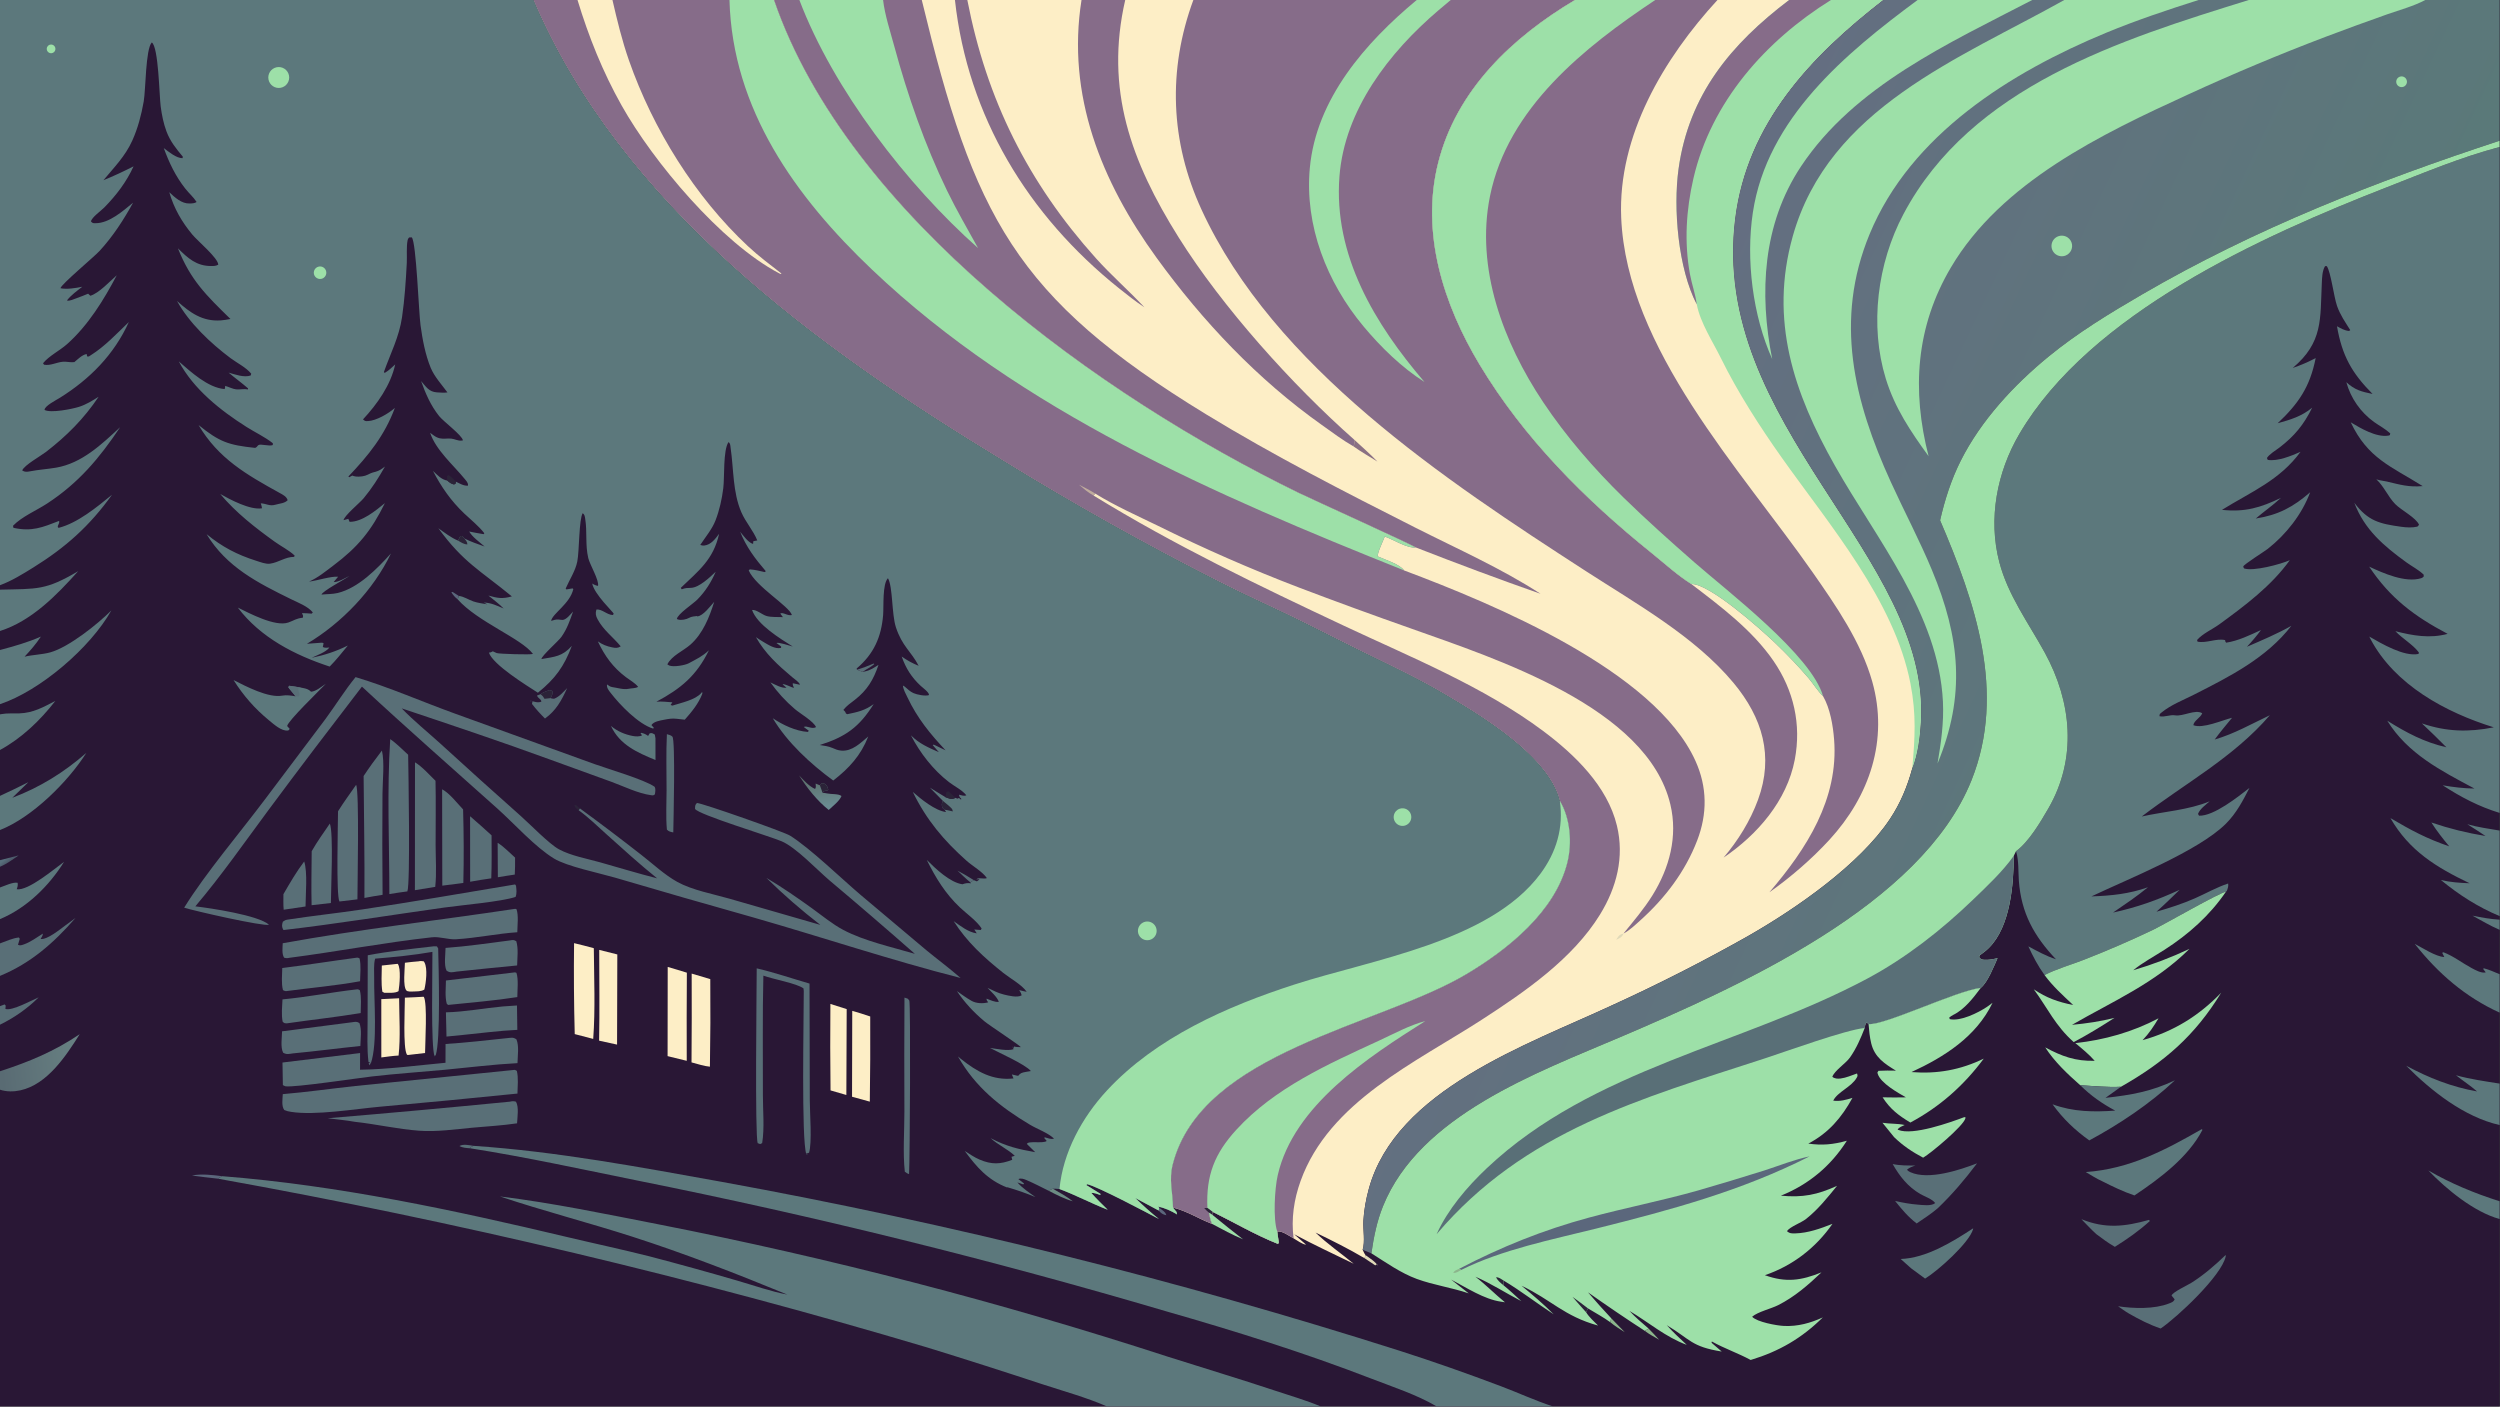 <?xml version="1.0" encoding="UTF-8"?> <svg xmlns="http://www.w3.org/2000/svg" xmlns:xlink="http://www.w3.org/1999/xlink" width="3839" height="2160" viewBox="0 0 3839 2160"><rect x="0" y="0" width="3839" height="2160" fill="#333333" stroke="none"/><path fill="#291735" transform="matrix(2.109 0 0 2.109 6.10352e-05 0)" d="M0 0L388.463 0L420.5 0L445.94 0L531.14 0L563.618 0L582.042 0L642.985 0L671.159 0L695.306 0L704.324 0L787.472 0L819.294 0L868.898 0L1031.54 0L1056.29 0L1146.74 0L1205.21 0L1250.51 0L1302.7 0L1333.15 0L1371.21 0L1396.24 0L1479.69 0L1503.05 0L1600.79 0L1637.43 0L1765.85 0L1820 0L1820 102.462L1820 107.031L1820 591.897L1820 604.755L1820 667.023L1820 669.636L1820 677.033L1820 709.339L1820 737.319L1820 788.99L1820 819.159L1820 874.661L1820 887.589L1820 1024L1130.6 1024L1046.02 1024L961.555 1024L805.914 1024L0 1024L0 793.429L0 780.01L0 746.095L0 732.604L0 710.567L0 686.904L0 669.224L0 646.182L0 631.11L0 626.285L0 604.351L0 579.49L0 546.079L0 520.143L0 512.729L0 473.282L0 459.439L0 429.346L0 426.103L0 0Z"></path><path fill="#FDEEC6" transform="matrix(2.109 0 0 2.109 6.10352e-05 0)" d="M388.463 0L420.5 0L445.94 0L531.14 0L563.618 0L582.042 0L642.985 0L671.159 0L695.306 0L704.324 0L787.472 0L819.294 0L868.898 0L1031.54 0L1056.29 0L1146.74 0L1205.21 0L1250.51 0L1302.7 0L1333.15 0L1371.21 0C1318.45 40.88 1272.17 89.768 1263.43 158.882C1244.4 309.448 1405.98 404.693 1398.64 525.965C1397.98 536.862 1396.41 549.357 1392.36 559.527C1388.75 572.778 1383.7 584.966 1376.05 596.428C1353.96 629.53 1308.03 661.38 1273.27 681.287C1240.79 699.661 1207.52 716.605 1173.56 732.07C1112.09 760.693 1016.32 793.52 996.651 865.686C994.605 873.192 993.146 881.083 992.723 888.859C992.376 895.248 994.06 904.15 992.171 910.02C992.788 911.249 993.373 912.739 994.207 913.818L993.579 916.135C981.985 909.283 969.992 903.302 957.876 897.447C966.285 905.615 976.595 912.678 985.665 920.172C971.189 913.097 956.503 906.34 942.325 898.682C945.249 901.163 948.133 903.691 950.976 906.263C948.478 906.18 944.201 902.996 941.901 901.683C938.487 899.838 933.768 896.12 929.97 896.641L931.138 904.979L930.43 905.668C914.277 899.3 898.41 889.925 882.77 882.259L883.016 884.748L880.182 882.927C880.826 885.667 881.314 888.555 882.478 891.125C873.062 887.527 863.845 881.568 854.066 879.281C853.938 867.886 850.948 859.186 853.957 847.541C875.109 765.698 1003.92 747.186 1067.68 709.285C1097.74 691.419 1132.27 663.825 1141.18 628.124C1144.74 613.867 1143.46 595.959 1135.73 583.115C1127.83 550.79 1079.02 521.345 1051.73 505.276C1032.88 494.175 1012.76 484.666 993.109 475.051C975.327 466.351 957.773 457.164 939.946 448.565C922.662 440.228 905.136 432.446 888.057 423.688C834.167 396.401 781.445 366.863 730.03 335.154C595.181 253.222 452.223 149.83 388.463 0Z"></path><path fill="#866C89" transform="matrix(2.109 0 0 2.109 6.10352e-05 0)" d="M388.463 0L420.5 0L445.94 0L531.14 0L563.618 0C617.899 157.645 801.629 288.601 945.634 358.831C954.249 363.032 1029.63 397.208 1030.9 398.617C1024.83 399.459 1014.36 392.805 1008.3 390.643C1007.3 393.355 1002.72 402.725 1003.16 405.128C1008.32 407.527 1019.26 410.772 1022.31 415.319C1087.08 439.655 1204.86 488.249 1234.53 554.102C1243.12 573.176 1243.2 592.561 1235.75 611.967C1227.06 634.588 1212.37 653.925 1194.42 670.055C1190.73 673.369 1186.47 677.498 1182.06 679.747C1189.43 670.67 1197.01 661.838 1203.2 651.878C1215.61 631.921 1221.74 608.998 1216.23 585.743C1199.48 514.964 1088.69 479.492 1028.03 457.852C1000.35 448.128 972.782 438.051 945.351 427.623C910.476 414.275 876.255 399.277 842.803 382.68C827.671 375.34 811.768 368.241 797.488 359.405L796.249 360.828C854.624 396.731 916.605 426.497 978.564 455.627C1027.06 478.428 1080.51 500.04 1123.63 532.275C1146.5 549.38 1170.35 572.362 1177.3 601.151C1182.84 624.066 1177.11 646.204 1164.97 665.935C1145.11 698.192 1110.26 722.189 1078.93 742.459C1030.86 773.569 967.736 802.158 946.993 859.866C942.144 873.357 940.06 887.417 941.901 901.683C938.487 899.838 933.768 896.12 929.97 896.641L931.138 904.979L930.43 905.668C914.277 899.3 898.41 889.925 882.77 882.259L883.016 884.748L880.182 882.927C880.826 885.667 881.314 888.555 882.478 891.125C873.062 887.527 863.845 881.568 854.066 879.281C853.938 867.886 850.948 859.186 853.957 847.541C875.109 765.698 1003.92 747.186 1067.68 709.285C1097.74 691.419 1132.27 663.825 1141.18 628.124C1144.74 613.867 1143.46 595.959 1135.73 583.115C1127.83 550.79 1079.02 521.345 1051.73 505.276C1032.88 494.175 1012.76 484.666 993.109 475.051C975.327 466.351 957.773 457.164 939.946 448.565C922.662 440.228 905.136 432.446 888.057 423.688C834.167 396.401 781.445 366.863 730.03 335.154C595.181 253.222 452.223 149.83 388.463 0Z"></path><path fill="#9DE0A8" transform="matrix(2.109 0 0 2.109 6.10352e-05 0)" d="M531.14 0L563.618 0C617.899 157.645 801.629 288.601 945.634 358.831C954.249 363.032 1029.63 397.208 1030.9 398.617C1024.83 399.459 1014.36 392.805 1008.3 390.643C1007.3 393.355 1002.72 402.725 1003.16 405.128C1008.32 407.527 1019.26 410.772 1022.31 415.319C884.962 360.346 743.749 299.678 635.063 196.439C579.307 143.477 533.3 79.657 531.14 0Z"></path><path fill="#9DE0A8" transform="matrix(2.109 0 0 2.109 6.10352e-05 0)" d="M879.125 879.519C878.098 855.763 884.36 839.918 900.208 822.582C928.134 792.035 967.092 774.759 1004.03 757.731C1014.59 752.864 1026.56 746.334 1037.8 743.45C996.51 769.52 942.013 804.689 930.347 855.667C928.107 865.457 926.856 887.552 929.97 896.641L931.138 904.979L930.43 905.668C914.277 899.3 898.41 889.925 882.77 882.259L879.125 879.519Z"></path><path fill="#FDEEC6" transform="matrix(2.109 0 0 2.109 6.10352e-05 0)" d="M420.5 0L445.94 0C449.379 14.893 452.917 29.603 457.979 44.053C475.425 93.856 506.023 143.299 544.698 179.352C552.43 186.56 560.737 192.74 569.051 199.217L568.24 199.479C567.855 199.285 567.472 199.087 567.09 198.887C525.13 176.733 475.788 118.033 452.606 76.781C438.81 52.231 428.685 26.903 420.5 0Z"></path><path fill="#C0AC9D" transform="matrix(2.109 0 0 2.109 6.10352e-05 0)" d="M785.627 352.915C789.629 354.978 793.709 356.951 797.488 359.405L796.249 360.828C792.311 358.732 789.021 355.773 785.627 352.915Z"></path><path fill="#2B2338" transform="matrix(2.109 0 0 2.109 6.10352e-05 0)" d="M880.182 882.927C878.954 881.881 877.87 880.827 876.794 879.627L879.125 879.519L882.77 882.259L883.016 884.748L880.182 882.927Z"></path><path fill="#866C89" transform="matrix(2.109 0 0 2.109 6.10352e-05 0)" d="M868.898 0L1031.54 0L1056.29 0L1146.74 0C1101.11 27.162 1060.54 65.367 1047.16 118.47C1034.28 169.589 1050.95 221.633 1077.34 265.533C1109.57 319.146 1153.99 363.616 1202.5 402.624C1211.73 410.052 1221.4 418.937 1231.44 425.214C1252.86 441.562 1275.86 458.775 1291.28 481.183C1306.04 502.637 1311.72 527.454 1306.81 553.135C1301.09 583.067 1279.56 607.788 1254.97 624.432C1265.51 612.049 1274.42 597.663 1280.03 582.366C1291.71 550.552 1283.28 522.52 1262.18 497.186C1234.03 463.394 1191.24 439.485 1154.67 415.825C1051.86 349.299 927.579 267.124 874.863 152.658C852.118 103.272 850.119 50.996 868.898 0Z"></path><path fill="#9DE0A8" transform="matrix(2.109 0 0 2.109 6.10352e-05 0)" d="M1031.54 0L1056.29 0C1053.22 2.549 1050.17 5.117 1047.14 7.703C1011.41 38.2 978.972 80.065 975.27 128.543C970.871 186.124 1001.15 236.017 1037.19 278.142C1020.6 267.62 1005.29 252.623 992.759 237.593C966.108 205.624 949.816 164.236 953.71 122.26C958.385 71.869 994.273 30.947 1031.54 0Z"></path><path fill="#866C89" transform="matrix(2.109 0 0 2.109 6.10352e-05 0)" d="M1146.74 0L1205.21 0L1250.51 0C1211.41 42.584 1177.92 98.807 1180.42 158.428C1184.41 253.905 1267.57 342.017 1319.71 416.571C1336.72 440.887 1355.12 467.545 1363.23 496.323C1375.18 538.717 1361.33 579.563 1332.07 611.428C1319.25 625.39 1303.77 638.802 1288.32 649.682C1315.43 618.028 1338.89 581.701 1335.43 538.294C1334.63 528.167 1332.54 515.806 1327.41 506.913C1323.49 503.196 1320.31 497.837 1316.77 493.672C1309.19 484.874 1301.19 476.454 1292.8 468.44C1281.78 457.907 1244.74 424.898 1231.44 425.214C1221.4 418.937 1211.73 410.052 1202.5 402.624C1153.99 363.616 1109.57 319.146 1077.34 265.533C1050.95 221.633 1034.28 169.589 1047.16 118.47C1060.54 65.367 1101.11 27.162 1146.74 0Z"></path><path fill="#9DE0A8" transform="matrix(2.109 0 0 2.109 6.10352e-05 0)" d="M1146.74 0L1205.21 0C1153.66 34.304 1097.86 78.625 1084.89 142.81C1074.26 195.416 1094.61 249.341 1123.54 292.705C1140.35 317.894 1160.65 341.321 1182.3 362.453C1198.86 378.61 1216.25 394.151 1233.65 409.383C1257.93 430.627 1319.08 477.21 1327.41 506.913C1323.49 503.196 1320.31 497.837 1316.77 493.672C1309.19 484.874 1301.19 476.454 1292.8 468.44C1281.78 457.907 1244.74 424.898 1231.44 425.214C1221.4 418.937 1211.73 410.052 1202.5 402.624C1153.99 363.616 1109.57 319.146 1077.34 265.533C1050.95 221.633 1034.28 169.589 1047.16 118.47C1060.54 65.367 1101.11 27.162 1146.74 0Z"></path><path fill="#866C89" transform="matrix(2.109 0 0 2.109 6.10352e-05 0)" d="M563.618 0L582.042 0L642.985 0L671.159 0C709.047 156.724 738.61 216.5 878.504 301.865C927.617 331.834 979.071 358.167 1030.39 384.112C1060.72 399.448 1093.16 413.833 1121.69 432.363C1091.15 421.666 1061.04 410.387 1030.9 398.617C1029.63 397.208 954.249 363.032 945.634 358.831C801.629 288.601 617.899 157.645 563.618 0Z"></path><path fill="#9DE0A8" transform="matrix(2.109 0 0 2.109 6.10352e-05 0)" d="M582.042 0L642.985 0C644.268 11.013 648.208 22.822 651.109 33.536C660.831 69.446 673.334 105.329 689.582 138.835C696.472 153.043 704.498 166.818 712.142 180.637C660.432 134.813 606.736 65.139 582.042 0Z"></path><path fill="#9DE0A8" transform="matrix(2.109 0 0 2.109 6.10352e-05 0)" d="M1302.7 0L1333.15 0L1371.21 0C1318.45 40.88 1272.17 89.768 1263.43 158.882C1244.4 309.448 1405.98 404.693 1398.64 525.965C1397.98 536.862 1396.41 549.357 1392.36 559.527C1394.3 537.189 1395.4 520.279 1391.05 497.772C1379.34 437.193 1331.96 382.164 1297.2 333.037C1281.31 310.586 1265.25 285.617 1253.12 260.958C1247.18 248.882 1237.93 234.878 1235.45 221.641C1221.89 195.663 1218.18 151.788 1222.2 122.912C1229.72 68.914 1260.33 32.1 1302.7 0Z"></path><path fill="#866C89" transform="matrix(2.109 0 0 2.109 6.10352e-05 0)" d="M1302.7 0L1333.15 0C1285.54 29.604 1245.89 74.275 1233.02 129.883C1227.74 152.729 1226.25 176.276 1230.45 199.44C1231.79 206.804 1234.5 214.292 1235.45 221.641C1221.89 195.663 1218.18 151.788 1222.2 122.912C1229.72 68.914 1260.33 32.1 1302.7 0Z"></path><path fill="#866C89" transform="matrix(2.109 0 0 2.109 6.10352e-05 0)" d="M787.472 0L819.294 0C804.345 65.109 823.549 117.585 858.18 172.843C889.976 223.577 940.928 280.325 985.974 320.09C986.012 321.655 986.312 323.649 985.504 325.02C977.533 320.474 969.971 314.761 962.488 309.455C915.631 276.229 875.782 234.059 842.113 187.669C801.98 132.372 776.46 69.29 787.472 0Z"></path><path fill="#866C89" transform="matrix(2.109 0 0 2.109 6.10352e-05 0)" d="M695.306 0L704.324 0C718.44 72.712 748.557 132.996 797.984 188.06C809.222 200.58 821.841 211.536 833.296 223.78C826.758 219.474 820.619 214.615 814.516 209.722C748.532 156.81 704.661 84.89 695.306 0Z"></path><path fill="#8A7083" transform="matrix(2.109 0 0 2.109 6.10352e-05 0)" d="M985.974 320.09C991.684 325.352 997.576 330.513 1002.96 336.107C997.186 332.461 991.026 329.016 985.504 325.02C986.312 323.649 986.012 321.655 985.974 320.09Z"></path><path fill="#E0D9B8" transform="matrix(2.109 0 0 2.109 6.10352e-05 0)" d="M1176.83 684.299C1177.01 683.941 1177.18 683.599 1177.39 683.26C1178.8 681.028 1179.61 680.302 1182.06 679.747C1182.03 679.882 1182.01 680.025 1181.95 680.152C1180.8 682.62 1179.09 683.144 1176.83 684.299Z"></path><path fill="#5C787C" transform="matrix(2.109 0 0 2.109 6.10352e-05 0)" d="M0 0L388.463 0C452.223 149.83 595.181 253.222 730.03 335.154C781.445 366.863 834.167 396.401 888.057 423.688C905.136 432.446 922.662 440.228 939.946 448.565C957.773 457.164 975.327 466.351 993.109 475.051C1012.76 484.666 1032.88 494.175 1051.73 505.276C1079.02 521.345 1127.83 550.79 1135.73 583.115C1143.46 595.959 1144.74 613.867 1141.18 628.124C1132.27 663.825 1097.74 691.419 1067.68 709.285C1003.92 747.186 875.109 765.698 853.957 847.541C850.948 859.186 853.938 867.886 854.066 879.281L857.154 883.004L856.664 882.459L857.046 884.283C852.889 881.693 847.971 879.473 843.144 878.559L844.133 879.423L843.694 881.435L826.577 872.286C832.172 877.659 837.79 882.804 843.866 887.63C835.2 882.99 798.739 863.705 791.499 862.234L791.035 862.918L801.247 869.247L801.21 870.113C799.014 869.382 796.914 868.505 794.571 868.56C798.336 872.88 802.488 876.841 806.566 880.862C794.669 876.26 783.373 870.204 771.427 865.755C769.796 865.56 768.209 865.523 766.566 865.514L763.545 867.01C758.177 864.362 752.793 861.53 747.287 859.191C745.391 858.386 743.42 857.7 741.481 858.498L745.635 861.735L745.055 862.386L740.753 860.925C744.528 865.19 749.335 868.32 753.932 871.627C747.124 868.774 740.351 866.452 733.268 864.379L733.445 864.696C719.287 859.226 711.158 849.891 702.444 838.016C705.888 840.245 709.449 842.696 713.224 844.307C721.987 848.045 728.432 847.827 737.114 844.437L737.022 844.485L736.51 842.293C737.596 841.911 737.205 842.024 738.223 841.751L738.889 841.576C733.831 836.7 726.717 833.693 721.292 828.704C732.503 834.65 741.418 836.73 753.765 838.926L747.718 832.972C748.266 830.367 759.599 832.859 762.14 830.753L760.388 828.686L760.638 828.072C762.637 828.607 765.484 829.819 767.447 828.999C762.796 824.704 755.404 822.19 749.911 818.913C728.218 805.972 710.112 791.522 697.534 769.233C698.251 769.873 698.986 770.492 699.738 771.091C711.275 780.27 722.788 786.926 737.962 785.241L736.743 782.326C743.672 783.915 740.056 783.481 743.52 781.401C744.779 780.644 749.02 780.197 750.598 779.852C746.7 775.081 727.125 766.365 720.807 763.022C725.324 763.628 733.669 765.407 737.942 763.958C737.555 763.05 737.357 762.889 737.489 761.876L737.945 763.607L738.375 761.986C739.94 762.445 741.69 762.386 743.313 762.449C742.544 761.117 720.34 746.611 716.702 743.564C708.974 737.093 702.366 730.006 696.748 721.635C700.248 724.073 703.8 726.752 707.535 728.807C710.902 730.659 715.878 730.86 719.527 729.806C718.846 728.817 718.215 728.37 718.34 727.134C720.934 728.12 724.587 729.914 727.28 729.444C725.865 725.706 721.774 722.227 719.062 719.287C722.874 721.107 726.874 723.18 730.989 724.153C734.325 724.942 740.809 726.63 743.898 724.715C743.572 723.311 743.157 722.473 742.329 721.29C742.24 721.164 742.149 721.039 742.059 720.913C743.884 721.392 745.693 721.821 747.55 722.158C744.327 717.199 735.447 712.325 730.556 708.43C716.413 697.165 704.158 686.031 694.378 670.698C699.307 674.182 705.076 678.811 711.202 679.596L709.407 676.791C710.986 676.964 712.561 677.062 714.147 677.152L714.724 676.011C711.155 670.488 703.889 665.378 699.023 660.801C688.408 650.817 681.206 639.093 674.803 626.109C681.096 632.431 691.734 642.598 700.755 643.854C702.805 643.161 704.263 642.815 706.434 643.098C706.614 643.121 706.792 643.151 706.971 643.178L706.536 642.453L709.074 640.856L711.279 641.742L713.189 640.353C712.199 640.129 712.592 640.127 711.598 640.255C711.367 640.284 711.139 640.326 710.909 640.361C711.97 638.535 716.315 640.329 718.575 639.371C715.459 634.729 708.134 630.612 703.833 626.785C686.972 611.786 674.532 596.9 664.615 576.607C670.472 581.748 680.964 590.347 688.856 591.261L687.806 589.627L686.12 588.123C685.63 585.69 685.537 585.372 686.516 583.116L677.073 573.507L688.414 580.455C690.6 581.215 692.454 582.283 694.774 581.351C695.079 581.229 695.36 581.054 695.652 580.906L697.089 581.504L698.274 581.009L699.456 582.095L700.103 581.849C699.011 580.626 698.45 580.318 698.27 578.654C700.083 579.045 701.907 579.837 703.616 579.064C700.516 575.176 694.998 572.558 691.036 569.511C679.483 560.627 669.931 548.307 663.268 535.416C669.431 541.567 675.77 544.202 683.607 547.675C682.083 545.979 680.586 544.258 679.118 542.513L679.87 542.17L688.492 546.322C677.161 534.241 667.928 522.947 660.794 507.896C659.489 505.144 657.735 502.232 657.429 499.172C658.021 499.455 658.536 499.745 659.029 500.185C660.964 501.911 662.715 503.579 665.109 504.661C667.69 505.827 673.815 507.037 676.411 506.108C676.629 504.143 671.902 500.801 670.387 499.396C663.752 493.245 659.516 486.566 656.546 478.055C660.598 480.864 664.295 482.951 668.886 484.785C663.295 474.082 656.913 470.657 652.334 456.757C649.171 447.156 650.163 427.282 646.536 420.999C642.386 425.24 643.536 441.539 643.021 447.808C641.693 463.955 636.145 476.286 623.752 486.734L623.928 487.63L628.164 489.17C628.519 489.116 628.873 489.06 629.224 488.987C629.415 488.947 629.604 488.903 629.795 488.865C633.61 488.104 636.399 486.182 639.637 484.103C636.053 494.867 631.44 502.539 622.453 509.529C619.477 511.845 616.419 513.881 614.077 516.883C615.162 517.895 615.486 518.144 615.941 519.533L616.969 520.017C624.569 518.411 629.722 517.352 636.142 512.67C625.573 529.476 615.751 536.484 596.905 542.464C599.874 542.962 603.235 543.345 606.007 544.564C608.194 545.526 610.115 546.331 612.52 546.541C620.436 547.229 626.628 540.937 632.205 536.219C626.786 550.075 618.267 559.334 606.702 568.322C590.267 556.294 573.152 540.576 562.681 522.958C569.846 527.789 579.422 532.368 588.202 532.921L588.933 532.132L585.242 529.334C587.412 528.025 590.871 531.253 594.178 529.441C592.453 525.264 582.606 519.567 578.837 516.363C571.99 510.545 566.182 504.168 560.954 496.873C564.138 498.354 569.238 501.327 572.667 500.709L569.799 498.316C571.113 497.508 576.21 500.676 578.134 500.812C577.486 499.554 577.154 498.942 577.231 497.48L582.402 498.576C582.456 497.072 578.088 494.124 576.726 492.973C566.251 484.121 557.227 475.934 550.4 463.927C552.117 465.113 553.875 466.238 555.672 467.3C559.264 469.41 564.36 472.847 568.707 471.74L568.757 470.714L565.355 468.188C566.917 467.404 575.16 470.243 577.26 470.771C568.143 465.053 551.285 454.838 547.583 444.115C550.753 443.769 554.84 447.484 557.946 448.46C561.349 449.529 566.446 449.166 570.067 449.343L568.102 446.734C570.1 445.475 573.483 448.661 576.603 447.81C574.554 441.238 550.601 427.403 545.156 415.383L545.915 414.566C549.602 414.807 553.141 415.711 556.73 416.541L557.61 415.927C549.759 406.713 543.478 398.499 538.896 387.143C541.234 389.959 544.811 395.136 548.341 396.037L548.5 394.086C549.25 393.889 549.961 393.726 550.732 393.62C550.954 393.59 551.176 393.566 551.398 393.538C548.517 386.326 542.924 380.229 539.797 373.003C533.467 358.377 534.265 341.76 531.998 326.264C531.746 324.542 531.886 322.956 530.45 321.888C526.399 327.789 527.639 347.604 526.626 355.56C525.612 363.528 523.874 371.391 520.986 378.901C518.528 385.29 513.615 391.064 509.868 396.789C510.872 397.093 511.737 397.34 512.798 397.216C517.753 396.636 520.84 392.336 523.602 388.675C519.447 407.463 508.807 415.461 495.682 428.037L496.367 429.075C499.168 428.06 500.416 428.107 503.193 428.015C509.058 427.82 516.969 420.281 521.111 416.295C517.81 423.953 513.635 430.566 507.761 436.533C504.672 439.672 493.31 447.083 492.835 450.712C493.244 450.898 493.362 450.964 493.833 451.107C496.022 451.775 499.795 451.017 501.754 449.872C503.498 448.853 505.716 448.768 507.692 448.513L507.403 448.781C507.544 448.785 507.686 448.808 507.826 448.793C512.088 448.355 517.261 441.24 520.024 438.213C516.478 449.457 511.757 461.376 502.712 469.364C497.506 473.961 489.135 477.344 485.9 483.714C486.501 484.126 486.731 484.342 487.368 484.598C490.418 485.827 498.794 484.415 501.517 482.929C507.294 479.777 511.279 478.057 516.154 473.505C507.243 491.868 495.781 501.402 477.94 510.928C481.951 510.582 485.586 511.12 489.577 511.381L488.244 513.323L489.604 513.752C495.89 511.726 506.462 509.62 510.697 504.484C510.894 504.244 511.079 503.994 511.27 503.749L511.381 505.116C508.563 512.361 503.71 518.258 498.601 524.014C496.643 523.781 494.676 523.608 492.721 523.36C489.48 522.95 486.767 523.419 483.604 524.05C480.648 524.639 476.071 525.275 474.308 527.934L476.127 530.007L475.52 530.494C464.783 527.241 451.317 513.185 444.567 504.431C443.113 502.546 441.643 500.781 441.972 498.352C443.15 499.167 444.263 500.075 445.716 500.272C449.458 500.778 453.98 502.337 457.677 501.535C459.948 501.043 462.66 501.301 464.645 500.117C462.477 497.321 458.611 495.21 455.767 493.07C446.315 485.962 440.269 477.593 435.303 466.995C438.63 469.343 441.715 470.551 445.717 471.36C448.194 471.86 449.797 472.031 451.96 470.625C446.352 463.801 439.353 458.872 435.079 450.838C433.742 448.326 433.449 446.542 434.239 443.842C438.179 443.246 441.926 447.696 446.17 447.816C446.392 447.49 446.847 447.232 446.837 446.838C446.815 445.923 432.692 432.787 431.211 424.876C432.67 425.813 433.729 426.262 435.434 426.603C436.321 422.366 429.497 411.281 428.327 406.336C426.055 396.732 427.632 387.365 426.111 377.828C425.836 376.097 425.748 374.7 424.28 373.653C421.499 378.027 421.857 401.27 420.321 408.907C418.954 415.708 414.644 422.164 411.876 428.525L412.401 429.169L416.913 428.428L417.444 428.92C414.958 439.687 402.265 446.693 401.269 452.067C402.98 451.57 404.912 450.875 406.708 451.079C407.637 451.185 408.602 451.383 409.538 451.383C412.29 451.383 415.487 447.146 417.265 445.277C414.935 451.873 412.895 457.925 408.78 463.715C406.534 466.876 394.494 477.331 394.203 479.888C403.907 478.177 409.416 478.065 416.368 470.282C410.637 485.447 404.263 494.154 391.66 504.389C383.537 499.171 358.882 483.992 355.977 475.174C356.873 475.147 357.253 475.046 358.082 474.624C358.328 474.499 358.567 474.357 358.809 474.224C359.748 474.676 360.712 475.15 361.683 475.529C363.187 476.116 386.58 476.886 388.057 476.131C379.577 464.771 347.948 452.922 333.257 436.418L334.05 433.902C337.807 434.294 341.151 436.731 344.697 437.921C347.91 438.999 351.52 439.463 354.863 440.027L352.292 438.726C357.556 438.88 361.971 441.022 366.722 443.064C363.365 439.634 359.357 436.691 355.647 433.648C362.416 435.58 365.826 436.167 372.702 434.246C349.415 415.133 337.406 409.629 319.174 384.61C323.773 387.919 328.241 391.394 333.482 393.633L335.21 390.263L336.639 390.269L338.123 392.07C342.826 394.484 347.896 396.138 352.858 397.935C349.247 394.752 344.032 391.177 341.627 387.01C345.13 387.739 348.65 388.383 352.184 388.942L352.637 388.252C348.44 382.874 343.063 378.661 338.133 373.988C328.356 364.722 321.45 354.751 315.231 342.854C318.459 345.868 321.265 349.192 325.707 349.923C327.386 351.412 328.444 352.263 330.651 352.775L331.853 351.961L331.881 350.694C334.641 351.99 337.653 353.933 340.765 353.595C340.959 351.533 339.577 350.221 338.289 348.646C329.996 338.499 317.355 327.71 313.166 315.127L313.958 315.707L315.671 316.957C317.107 318.025 318.506 318.752 320.259 319.156C322.937 319.774 325.914 319.065 328.65 319.373C331.11 319.65 333.575 321.119 336.056 320.807C336.391 320.765 336.722 320.7 337.054 320.646C336.551 316.975 322.828 306.885 319.682 302.9C313.534 295.112 309.902 286.679 306.593 277.454C310.163 281.53 312.284 285.312 318.062 285.687C320.598 285.851 323.284 286.091 325.802 285.733C321.757 280.234 316.206 274.143 313.618 267.835C309.637 258.134 307.608 247.164 306.196 236.826C304.873 227.14 303.123 176.622 299.832 172.832L297.864 172.895C297.385 173.505 297.01 173.918 296.839 174.697C295.775 179.551 296.456 186.352 296.188 191.466C295.499 204.626 294.629 217.875 292.733 230.922C290.633 245.371 284.313 257.335 279.518 270.888L280.104 271.536C283.02 269.818 285.306 267.645 287.75 265.334C284.49 280.381 274.66 294.241 264.312 305.365C265.739 306.624 265.938 306.673 267.856 306.602C273.937 306.377 283.079 301.01 287.5 297.012C280.054 317.099 268.287 331.595 253.671 346.949L254.235 347.48L256.53 346.254C258.844 347.457 263.368 347.155 265.857 346.38C267.203 345.961 268.486 345.284 269.747 344.662C270.857 344.114 272.058 343.879 273.248 343.57C276.132 342.821 277.966 341.468 280.298 339.688C275.7 347.832 270.772 355.599 264.772 362.796C261.903 366.237 250.794 375.305 250.144 378.735C251.318 378.441 252.477 378.147 253.632 377.788L254.537 379.946C263.6 380.102 273.622 371.743 280.236 366.343C270.323 386.504 260.653 398.323 242.637 411.831C236.854 416.167 231.681 420.531 225.019 423.479C230.97 422.765 240.938 419.46 246.205 419.917C245.154 421.245 244.064 422.544 242.939 423.81C246.355 423.991 251.346 420.795 254.482 419.324C251.264 421.695 234.584 430.512 234.091 432.943C237.865 432.505 242.242 432.659 245.868 431.775C261.089 428.065 274.579 414.095 284.658 402.985C271.904 429.63 248.801 453.662 223.49 468.749L234.082 467.964C234.746 467.916 235.047 468.055 235.615 468.361L235.039 471.102C236.638 471.904 238.126 471.628 239.843 471.488C237.193 474.952 230.784 477.074 226.912 478.958C236.379 477.011 244.596 474.293 253.269 470.027C248.98 475.219 244.803 480.571 240.04 485.341C214.609 477.006 189.614 464.198 173.169 442.402C181.728 446.6 200.422 456.564 209.924 453.269C214.071 451.831 215.592 450.253 220.484 449.777C220.932 448.272 220.484 447.841 219.892 446.425C222.249 446.443 224.578 446.627 226.925 446.809L227.764 445.917C224.219 441.489 217.051 438.792 211.995 436.312C187.673 424.386 164.957 412.932 150.414 388.923C161.854 398.262 172.551 403.871 186.631 408.335C189.549 409.261 193.58 410.859 196.612 410.429C202.979 409.526 207.65 405.463 214.174 405.469L214.536 404.509C210.367 400.582 204.667 397.776 199.961 394.389C185.608 384.06 171.8 373.299 160.363 359.683C167.669 363.821 182.212 371.547 190.773 370.096C190.627 368.764 190.306 367.732 189.861 366.482C194.072 366.677 196.312 368.791 200.704 367.457C203.725 366.539 207.139 366.57 209.449 364.217C208.667 361.515 206.014 360.249 203.63 358.932C179.564 345.636 158.966 333.901 144.587 309.494C159.89 321.85 166.325 324.046 185.792 326.122C187.315 325.443 187.028 325.021 188.095 324.134C189.545 322.929 195.989 325.154 198.624 324.049L198.66 322.724C192.833 318.096 185.844 314.887 179.557 310.908C160.481 298.836 140.991 283.405 130.177 263.152C138.985 270.784 151.434 282.356 163.6 283.295C163.84 282.485 163.937 281.817 163.963 280.972C166.386 281.64 169.619 283.29 171.937 283.499C174.899 283.767 177.39 282.938 180.451 283.583L180.623 282.786C176.031 278.79 171.088 275.244 166.451 271.313C171.239 272.687 177.636 275.051 182.504 273.419L182.935 272.1C179.14 267.458 172.616 264.326 167.806 260.728C153.35 249.913 137.651 235.113 128.901 219.158C138.343 227.628 147.404 234.248 160.867 233.275C163.188 233.107 165.517 232.682 167.804 232.262C150.188 215.033 138.805 204.097 129.558 180.826C136.895 188.047 143.037 193.756 153.874 193.697C155.818 193.686 157.18 193.69 158.915 192.729C158.847 187.903 143.929 175.48 140.106 170.884C132.318 161.521 126.657 151.704 123.252 139.948C127.283 143.734 132.16 148.369 138.128 148.172C139.851 148.116 141.699 148.078 143.163 147.085C140.857 143.493 137.586 140.729 134.953 137.385C127.855 128.372 123.16 118.55 119.248 107.825C122.674 110.381 128.563 115.376 132.96 115.124L133.095 114.047C128.211 108.224 123.903 102.883 121.198 95.644C119.031 89.841 117.811 83.658 117.002 77.531C115.987 69.844 115.472 34.247 110.532 30.891C105.954 35.755 106.15 65.294 104.641 73.884C102.941 83.565 100.392 93.343 96.341 102.321C91.126 113.877 83.26 121.623 75.31 131.223C82.819 128.18 90.023 124.787 97.246 121.119C92.07 132.477 84.715 142.108 75.999 151.012C73.633 153.43 66.832 158.181 66.222 161.235C67.478 162.541 67.692 162.525 69.532 162.526C79.655 162.535 89.515 153.591 96.908 147.58C89.963 160.169 82.307 172.018 72.559 182.647C68.561 187.006 44.659 206.911 44.01 209.853C48.643 210.858 55.3 209.741 59.926 208.782C55.935 211.886 51.902 214.752 48.734 218.746C50.333 219.512 54.195 217.664 56.044 217.014C58.788 216.051 61.485 214.939 64.177 213.843L65.785 215.351C71.986 213.518 80.137 204.725 85.013 200.428C75.573 218.409 64.147 236.943 48.835 250.566C43.519 255.295 35.676 259.12 31.328 264.487L32.055 265.55C36.745 266.421 41.147 263.803 45.745 263.403C48.579 263.157 51.215 264.047 54.134 263.656C56.656 261.598 59.892 258.215 63.135 257.794L63.413 259.494C64.776 259.812 64.927 259.388 66.077 258.667C76.396 252.203 85.072 242.851 93.82 234.455C83.116 258.134 65.414 276.037 43.495 289.71C41.108 291.199 32.184 295.72 32.462 298.505C37.059 300.926 52.481 297.826 57.53 296.231C62.752 294.581 67.198 291.767 71.807 288.895C61.129 304.837 48.673 317.33 33.497 329.048C29.703 331.978 17.625 338.704 16.155 342.543C18.084 343.799 19.577 343.619 21.805 343.189C28.249 341.942 34.415 341.601 40.773 340.522C59.63 337.323 73.954 323.563 87.466 311.065C72.373 333.605 57.307 351.581 34.337 366.609C26.588 371.679 15.806 376.211 9.465 382.824L9.786 384.322C23.116 387.27 30.936 383.991 43.037 379.277C43.718 381.398 40.86 383.346 42.678 384.351C56.548 380.828 70.582 369.209 81.541 360.249C65.356 382.884 47.856 398.555 24.145 413.27C16.559 417.977 8.413 423.02 0 426.103L0 0Z"></path><path fill="#9DE0A8" transform="matrix(2.109 0 0 2.109 6.10352e-05 0)" d="M1135.73 583.115C1143.46 595.959 1144.74 613.867 1141.18 628.124C1132.27 663.825 1097.74 691.419 1067.68 709.285C1003.92 747.186 875.109 765.698 853.957 847.541C850.948 859.186 853.938 867.886 854.066 879.281L857.154 883.004L856.664 882.459L857.046 884.283C852.889 881.693 847.971 879.473 843.144 878.559L844.133 879.423L843.694 881.435L826.577 872.286C832.172 877.659 837.79 882.804 843.866 887.63C835.2 882.99 798.739 863.705 791.499 862.234L791.035 862.918L801.247 869.247L801.21 870.113C799.014 869.382 796.914 868.505 794.571 868.56C798.336 872.88 802.488 876.841 806.566 880.862C794.669 876.26 783.373 870.204 771.427 865.755C773.942 839.046 787.868 813.592 805.878 794.121C841.596 755.506 893.156 732.798 942.495 716.854C998.73 698.681 1084.47 685.893 1121.45 636.411C1133.2 620.698 1138.61 602.691 1135.73 583.115Z"></path><path fill="#2B2338" transform="matrix(2.109 0 0 2.109 6.10352e-05 0)" d="M686.516 583.116C687.858 584.29 693.318 588.348 693.518 589.731C693.624 590.463 693.563 590.171 693.742 590.804C691.79 590.473 689.752 589.73 687.806 589.627L686.12 588.123C685.63 585.69 685.537 585.372 686.516 583.116Z"></path><path fill="#2B2338" transform="matrix(2.109 0 0 2.109 6.10352e-05 0)" d="M333.482 393.633L335.21 390.263L336.639 390.269L338.123 392.07C339.189 393.456 340.28 394.545 340.304 396.384C337.834 396.439 335.594 394.796 333.482 393.633Z"></path><path fill="#9DE0A8" transform="matrix(2.109 0 0 2.109 6.10352e-05 0)" d="M199.991 49.428C203.884 47.775 208.378 49.614 209.995 53.523C211.612 57.432 209.732 61.909 205.81 63.491C201.938 65.053 197.531 63.202 195.934 59.343C194.338 55.485 196.148 51.06 199.991 49.428Z"></path><path fill="#9DE0A8" transform="matrix(2.109 0 0 2.109 6.10352e-05 0)" d="M832.245 671.719C834.438 670.595 837.066 670.741 839.121 672.102C841.175 673.463 842.335 675.827 842.155 678.285C841.975 680.743 840.483 682.912 838.252 683.959C834.886 685.539 830.875 684.129 829.237 680.791C827.599 677.453 828.937 673.417 832.245 671.719Z"></path><path fill="#9DE0A8" transform="matrix(2.109 0 0 2.109 6.10352e-05 0)" d="M1019.24 588.819C1022.58 587.756 1026.15 589.57 1027.27 592.895C1028.38 596.219 1026.63 599.824 1023.32 600.993C1021.14 601.766 1018.7 601.3 1016.96 599.775C1015.21 598.249 1014.42 595.901 1014.9 593.631C1015.37 591.361 1017.03 589.521 1019.24 588.819Z"></path><path fill="#9DE0A8" transform="matrix(2.109 0 0 2.109 6.10352e-05 0)" d="M232.144 194.096C234.567 193.612 236.935 195.147 237.484 197.556C238.034 199.966 236.566 202.376 234.173 202.991C232.565 203.405 230.86 202.913 229.72 201.706C228.58 200.499 228.185 198.768 228.689 197.186C229.193 195.604 230.516 194.421 232.144 194.096Z"></path><path fill="#9DE0A8" transform="matrix(2.109 0 0 2.109 6.10352e-05 0)" d="M36.392 32.535C37.517 32.236 38.714 32.58 39.508 33.43C40.303 34.279 40.567 35.496 40.195 36.599C39.824 37.701 38.876 38.51 37.73 38.704C36.065 38.986 34.473 37.909 34.115 36.258C33.757 34.608 34.761 32.968 36.392 32.535Z"></path><defs><linearGradient id="gradient_0" gradientUnits="userSpaceOnUse" x1="1604.809" y1="549.728" x2="1167.514" y2="343.23"><stop offset="0" stop-color="#5A7979"></stop><stop offset="1" stop-color="#646E81"></stop></linearGradient></defs><path fill="url(#gradient_0)" transform="matrix(2.109 0 0 2.109 6.10352e-05 0)" d="M1371.21 0L1396.24 0L1479.69 0L1503.05 0L1600.79 0L1637.43 0L1765.85 0L1820 0L1820 102.462C1729.9 132.091 1642.09 166.435 1559.96 214.23C1536.29 228.005 1512.8 242.24 1491.58 259.644C1466.27 280.401 1442.36 306.15 1427.6 335.55C1420.71 349.286 1416.05 363.913 1412.62 378.862C1438.12 438.406 1460.99 504.104 1435.52 568.023C1399.2 659.123 1265.77 718.41 1179.64 755.183C1118.87 781.126 1033.73 812.098 1007 878.227C1002.5 889.351 1000.26 900.726 998.53 912.566C996.424 911.684 994.304 910.836 992.171 910.02C994.06 904.15 992.376 895.248 992.723 888.859C993.146 881.083 994.605 873.192 996.651 865.686C1016.32 793.52 1112.09 760.693 1173.56 732.07C1207.52 716.605 1240.79 699.661 1273.27 681.287C1308.03 661.38 1353.96 629.53 1376.05 596.428C1383.7 584.966 1388.75 572.778 1392.36 559.527C1396.41 549.357 1397.98 536.862 1398.64 525.965C1405.98 404.693 1244.4 309.448 1263.43 158.882C1272.17 89.768 1318.45 40.88 1371.21 0Z"></path><path fill="#9DE0A8" transform="matrix(2.109 0 0 2.109 6.10352e-05 0)" d="M1503.05 0L1600.79 0C1578.18 7.188 1555.66 14.703 1533.72 23.775C1464.06 52.577 1391.18 98.007 1361.28 170.503C1335.47 233.058 1349.75 291.764 1376.81 351.088C1386.59 372.534 1397.68 393.397 1406.73 415.177C1427.18 464.377 1431.32 506.216 1410.75 555.925C1413.32 540.872 1415.42 526.216 1414.68 510.891C1411.59 447.061 1366.24 392.604 1336.09 339.18C1306.08 286.014 1288.15 233.213 1305.32 172.073C1331.55 78.718 1426.63 42.775 1503.05 0Z"></path><path fill="#9DE0A8" transform="matrix(2.109 0 0 2.109 6.10352e-05 0)" d="M1637.43 0L1765.85 0C1757.57 4.474 1747.27 7.201 1738.39 10.338C1723.22 15.686 1708.11 21.206 1693.06 26.896C1659.35 39.708 1626.09 53.662 1593.33 68.733C1530.1 97.677 1457.19 132.624 1420.49 194.74C1394.92 238 1391.9 284.168 1404.24 332.169C1391.2 314.186 1379.69 297.198 1373.08 275.721C1361.13 236.828 1366.97 191.714 1385.92 155.938C1435.19 62.926 1543.9 28.975 1637.43 0Z"></path><path fill="#9DE0A8" transform="matrix(2.109 0 0 2.109 6.10352e-05 0)" d="M1396.24 0L1479.69 0C1419.28 31.39 1350.34 62.45 1311.33 121.178C1283.45 163.155 1280.76 213.406 1290.38 261.463C1276.17 229.867 1271.12 188.952 1276.28 154.77C1286.62 86.254 1343.81 38.773 1396.24 0Z"></path><path fill="#9DE0A8" transform="matrix(2.109 0 0 2.109 6.10352e-05 0)" d="M1498.59 172.055C1502.44 170.604 1506.73 172.514 1508.23 176.34C1509.73 180.167 1507.88 184.489 1504.07 186.038C1501.57 187.058 1498.71 186.651 1496.58 184.972C1494.46 183.293 1493.41 180.602 1493.82 177.928C1494.24 175.254 1496.06 173.01 1498.59 172.055Z"></path><path fill="#9DE0A8" transform="matrix(2.109 0 0 2.109 6.10352e-05 0)" d="M1746.4 56.328C1747.55 55.52 1749.05 55.395 1750.32 56C1751.59 56.606 1752.44 57.848 1752.54 59.252C1752.64 60.657 1751.97 62.005 1750.8 62.783C1749.02 63.964 1746.62 63.493 1745.41 61.727C1744.21 59.96 1744.65 57.554 1746.4 56.328Z"></path><path fill="#5C787C" transform="matrix(2.109 0 0 2.109 6.10352e-05 0)" d="M1820 107.031L1820 591.897C1804.76 587.203 1791.9 580.454 1778.55 571.785C1786.2 573.113 1793.92 574.071 1801.69 574.151C1777.33 561.161 1753.2 548.916 1738.19 524.745C1752.27 533.56 1765.01 540.361 1781.26 544.111C1775.42 538.207 1769.47 532.408 1763.42 526.717C1781.16 532.816 1797.44 533.234 1815.78 529.581C1780.88 518.789 1743.66 498.761 1726.02 465.311C1725.7 464.712 1725.41 464.111 1725.12 463.497C1734.07 468.636 1750.44 478.338 1760.98 476.153L1761.2 475.001C1756.59 469.015 1749.38 465.137 1744.14 459.577C1756.83 462.845 1769.24 465.04 1782.17 461.528C1758.03 448.763 1740.38 435.656 1725.03 412.575C1735.26 417.369 1751.45 424.568 1762.93 421.004C1763.67 420.774 1764.13 420.377 1764.71 419.885L1764.75 418.452C1761.08 414.862 1756.31 412.493 1752.15 409.479C1735.66 397.51 1721.63 385.662 1714.23 366.103C1724.26 379.388 1732.5 381.347 1748.42 383.563C1752.26 384.097 1756.33 384.322 1760.13 383.459L1761.35 382.157C1759.35 377.021 1748.27 371.43 1744.01 367.042C1738.66 361.542 1735.77 354.009 1730.21 348.967C1730.36 349.02 1730.52 349.075 1730.67 349.126C1733.04 349.921 1735.4 350.026 1737.81 350.596C1747.57 352.908 1753.83 354.836 1763.99 353.938C1740.99 339.545 1724.04 333.841 1711.61 307.495C1718.8 311.859 1730.18 318.553 1738.93 317.2C1739.29 317.143 1739.78 316.949 1740.11 316.833L1740.37 315.545C1736.82 312.265 1732.59 310.118 1728.68 307.327C1718.8 300.25 1711.64 290.001 1708.4 278.287C1714.6 283.983 1719.46 285.199 1727.5 286.844C1712.35 271.566 1705.33 259.016 1701.59 237.546C1704.48 239.118 1707.04 240.694 1710.38 240.982L1711.27 240.372C1707.56 234.449 1703.97 229.411 1701.64 222.761C1699.29 216.056 1697.12 197.954 1694.18 193.767L1692.91 193.799C1690.83 197.157 1690.73 202.302 1690.55 206.196C1689.33 232.375 1691.57 249.144 1669.38 267.916C1675.24 265.92 1680.6 263.595 1686.09 260.732C1681.92 281.678 1673.66 293.804 1658.42 308.17C1667.68 305.617 1676 303.108 1683.54 296.823C1677.46 309.225 1670.56 317.588 1659.64 325.926C1656.76 328.122 1652.58 330.475 1650.57 333.489L1651.2 334.855C1658.42 336.056 1668.5 331.868 1675.06 328.979C1659.85 349.777 1639 358.122 1617.87 371.231C1634.58 373.035 1646.01 369.622 1660.81 362.476C1654.98 367.948 1648.49 372.345 1642.49 377.54C1658.8 375.028 1669.82 369.105 1682.08 358.428C1676.04 374.56 1664.64 389.074 1651.11 399.705C1648.97 401.386 1633.59 411.07 1633.38 412.448C1633.3 412.961 1633.77 413.412 1633.96 413.894C1640.7 416.179 1660.55 410.856 1667.24 407.877C1653.83 426.634 1634.48 441.059 1615.99 454.535C1610.85 458.281 1603.91 461.211 1599.73 465.982L1600.06 467.196C1606.63 468.517 1613.63 464.632 1620.13 466.055C1620.28 467.086 1620.16 467.097 1620.89 467.946C1629.64 466.644 1638.28 462.409 1646.26 458.744C1643.07 463.084 1639.71 467.004 1636.03 470.928C1646.95 466.174 1658 461.55 1668.37 455.671C1650.18 479.179 1623.32 492.689 1597.29 505.879C1589.53 509.814 1580.73 513.182 1573.97 518.703C1572.63 519.797 1572.36 519.786 1572.36 521.493C1576.07 522.386 1579.91 520.213 1583.76 520.845C1589.58 521.799 1598.34 516.228 1603.49 519.332C1602.11 522.762 1597.49 524.594 1597.01 528.016C1603.77 530.804 1618.05 524.37 1625.21 522.618C1620.96 527.84 1616.5 533.012 1612.56 538.471C1626.83 534.282 1639.37 527.091 1652.72 520.762C1626.19 551.549 1591.2 570.18 1559.44 594.511C1575.73 590.828 1593.36 589.866 1608.91 583.45C1606.02 586.017 1601.79 588.935 1600.42 592.619L1601.15 593.923C1611.84 594.36 1629.65 580.094 1637.87 573.702C1633.06 583.085 1628.35 592.115 1620.81 599.657C1600.81 619.693 1549.51 639.972 1522.81 652.682C1537.25 652.22 1550.32 650.86 1563.99 646.017C1555.84 652.755 1547.23 658.477 1538.53 664.462C1556.08 660.6 1570.68 655.442 1587.03 647.885C1581.47 653.256 1575.96 658.705 1570.17 663.832C1579.68 661.071 1589.13 658.072 1598.19 654.068C1606.2 650.535 1614.03 646.015 1622.35 643.309C1622.69 645.403 1622.07 646.831 1621.35 648.788L1620.76 649.254C1615.19 650.379 1576.43 672.792 1567.16 677.276C1550.76 685.085 1534.09 692.295 1517.17 698.89C1507.92 702.489 1497.45 705.476 1488.65 709.936C1483.9 703.345 1480.25 696.42 1476.88 689.05C1483.46 692.6 1489.86 696.107 1496.98 698.482C1481.06 681.649 1471.69 664.852 1469.97 641.359C1469.49 634.789 1469.98 626.596 1468.06 620.35C1468 620.167 1467.94 619.987 1467.87 619.805C1477.25 612.938 1485.65 598.642 1491.41 588.707C1512.49 552.301 1508.55 511.144 1488.82 475.155C1476.94 453.5 1462.07 433.514 1455.72 409.241C1447.49 377.77 1454.02 343.808 1470.31 316.018C1521.84 228.117 1646.6 171.979 1738.01 136.309C1764.73 125.886 1792.27 114.301 1820 107.031Z"></path><path fill="#9DE0A8" transform="matrix(2.109 0 0 2.109 6.10352e-05 0)" d="M1820 102.462L1820 107.031C1792.27 114.301 1764.73 125.886 1738.01 136.309C1646.6 171.979 1521.84 228.117 1470.31 316.018C1454.02 343.808 1447.49 377.77 1455.72 409.241C1462.07 433.514 1476.94 453.5 1488.82 475.155C1508.55 511.144 1512.49 552.301 1491.41 588.707C1485.65 598.642 1477.25 612.938 1467.87 619.805L1466.3 623.092C1466.13 643.932 1463.89 674.456 1448.22 690.097C1446.12 692.198 1443.82 693.945 1441.39 695.641L1441.02 696.962C1442.34 698.478 1442.82 698.715 1444.87 698.865C1447.83 699.082 1451.56 698.357 1454.45 697.655C1451.69 703.833 1447.32 715.118 1442.25 719.3C1424.54 721.338 1372.02 746.781 1360.53 745.643L1359.12 744.456C1357.98 745.95 1358 746.656 1357.74 748.484C1354.87 755.934 1351.65 763.357 1347.04 769.928C1343.92 774.369 1335.72 779.485 1334.15 784.042C1335.84 785.431 1338 785.549 1340.19 785.278C1344.12 784.79 1348.38 782.917 1352.14 781.608C1352.55 783.143 1352.74 783.207 1351.97 784.596C1348.16 791.471 1337.92 794.987 1334.81 801.395C1339.72 802.09 1344.16 800.818 1348.81 799.368C1341.02 813.643 1331.32 825.057 1316.66 832.673C1326.8 834.136 1334.82 833.331 1344.73 830.594C1333.06 849.004 1316.89 862.487 1296.69 870.602C1312.58 872.089 1323.11 870.009 1337.6 863.416C1330.64 871.99 1323.76 880.613 1315.06 887.516C1311.48 890.357 1303.39 893.142 1301.11 896.392C1302.95 898.143 1304.66 898.133 1307.13 898.063C1316.61 897.793 1325.53 894.531 1334.26 891.097C1322.12 908.569 1305.23 921.625 1285.03 928.495C1300.34 934.004 1311.45 932.417 1326.26 926.428C1316.51 935.68 1306.78 944.209 1294.7 950.306C1289.55 952.906 1279.84 955.168 1275.75 958.741C1279.29 962.59 1293.63 965.204 1298.95 965.447C1308.98 965.905 1318.2 963.366 1327.24 959.212C1311.91 974.374 1295.41 983.973 1274.69 990.223C1265.38 985.17 1255.67 981.929 1246.42 976.759L1246.22 977.723L1253.62 984.09C1231.39 980.512 1230.98 975.338 1213.57 964.872C1218.2 969.948 1223.08 974.601 1228.16 979.225C1212.68 973.521 1200.45 962.828 1186.42 954.474C1190.71 959.16 1195.59 963.218 1200.38 967.374L1197.62 969.033C1183.65 959.957 1169.85 950.601 1156.25 940.971C1161.72 947.359 1167.34 953.625 1173.08 959.764L1172.56 962.795C1167.49 959.09 1161.64 955.988 1156.26 952.696L1154.86 955.469C1157.13 959.115 1160.57 962.128 1163.58 965.163C1138.71 958.316 1129.43 946.322 1107.85 936.168C1115.91 942.801 1123.93 949.571 1131.29 956.99C1119.02 948.975 1107.47 939.968 1094.87 932.44L1094.7 935.821C1099.23 939.435 1103.44 943.477 1107.71 947.395C1096.46 941.57 1085.93 934.608 1074.24 929.592C1081.73 935.286 1088.44 942.25 1095.79 948.225C1094.87 948.095 1093.97 947.922 1093.06 947.797C1080.7 946.114 1067.57 937.457 1056.6 931.693L1069.43 941.743C1057.04 937.49 1043.88 935.714 1031.62 931.226C1019.9 926.934 1009.05 919.192 998.53 912.566C1000.26 900.726 1002.5 889.351 1007 878.227C1033.73 812.098 1118.87 781.126 1179.64 755.183C1265.77 718.41 1399.2 659.123 1435.52 568.023C1460.99 504.104 1438.12 438.406 1412.62 378.862C1416.05 363.913 1420.71 349.286 1427.6 335.55C1442.36 306.15 1466.27 280.401 1491.58 259.644C1512.8 242.24 1536.29 228.005 1559.96 214.23C1642.09 166.435 1729.9 132.091 1820 102.462Z"></path><path fill="#596F77" transform="matrix(2.109 0 0 2.109 6.10352e-05 0)" d="M1046.01 898.645C1054.21 880.565 1068.27 864.085 1082.6 850.565C1159.93 777.626 1268.41 761.269 1359.63 712.532C1387.75 697.505 1413.55 677.221 1436.47 655.178C1446.69 645.352 1458.12 634.634 1466.3 623.092C1466.13 643.932 1463.89 674.456 1448.22 690.097C1446.12 692.198 1443.82 693.945 1441.39 695.641L1441.02 696.962C1442.34 698.478 1442.82 698.715 1444.87 698.865C1447.83 699.082 1451.56 698.357 1454.45 697.655C1451.69 703.833 1447.32 715.118 1442.25 719.3C1424.54 721.338 1372.02 746.781 1360.53 745.643L1359.12 744.456C1357.98 745.95 1358 746.656 1357.74 748.484C1343.61 749.9 1300.86 765.466 1284.76 770.714C1194.56 800.119 1110.04 823.222 1046.01 898.645Z"></path><path fill="#2B2338" transform="matrix(2.109 0 0 2.109 6.10352e-05 0)" d="M1144.98 944.273C1148.83 946.953 1152.52 949.869 1156.26 952.696L1154.86 955.469C1151.47 951.857 1148.26 947.995 1144.98 944.273Z"></path><path fill="#2B2338" transform="matrix(2.109 0 0 2.109 6.10352e-05 0)" d="M1094.7 935.821C1092.53 934.046 1090.69 932.559 1089.27 930.076C1091.24 929.729 1093.15 931.443 1094.87 932.44L1094.7 935.821Z"></path><path fill="#5B677C" transform="matrix(2.109 0 0 2.109 6.10352e-05 0)" d="M1062.45 923.839C1092.89 907.941 1123.87 895.484 1157.03 886.54C1183.41 879.424 1210.38 874.199 1236.63 866.731C1252.77 862.065 1268.85 857.212 1284.87 852.172C1295.66 848.666 1306.51 844.271 1317.62 841.953C1267.78 867.236 1216.14 881.077 1162.24 894.539C1129.88 902.621 1093.8 909.783 1063.92 924.664L1062.45 923.839Z"></path><path fill="#8CB58C" transform="matrix(2.109 0 0 2.109 6.10352e-05 0)" d="M1063.92 924.664C1061.79 925.89 1060.62 926.889 1058.06 926.876C1059.18 924.905 1060.47 924.712 1062.45 923.839L1063.92 924.664Z"></path><path fill="#5C787C" transform="matrix(2.109 0 0 2.109 6.10352e-05 0)" d="M161.595 856.387C246.264 863.039 330.4 881.07 412.874 900.698C432.807 905.442 452.879 909.698 472.742 914.725C494.378 920.393 515.934 926.357 537.406 932.617C549.188 936.038 561.272 940.344 573.308 942.625C536.308 927.412 498.662 912.766 460.566 900.499C428.585 890.201 395.9 881.822 364.055 871.162C402.7 875.936 440.436 883.853 478.597 891.291C604.249 915.946 728.299 948.156 850.074 987.748C876.254 996.084 902.54 1003.96 928.619 1012.63C939.562 1016.26 950.914 1019.55 961.555 1024L805.914 1024C790.866 1017.46 774.28 1012.9 758.673 1007.8C730.771 998.579 702.777 989.64 674.696 980.982C505.101 930.495 332.822 889.51 158.663 858.217L161.595 856.387Z"></path><path fill="#5C787C" transform="matrix(2.109 0 0 2.109 6.10352e-05 0)" d="M344.624 834.3C405.176 838.368 465.906 849.81 525.57 860.538C692.555 890.949 857.42 932.031 1019.15 983.531C1043.86 991.448 1068.68 1000.19 1092.95 1009.37C1105.49 1014.11 1117.89 1019.85 1130.6 1024L1046.02 1024C1031.52 1015.5 1014.4 1009.95 998.72 1003.89C949.47 984.863 899.404 969.201 848.687 954.668C721.94 917.272 593.592 885.539 464.023 859.563C423.516 851.36 383.404 842.566 342.533 836.119L342.689 835.326L344.624 834.3Z"></path><path fill="#9DE0A8" transform="matrix(2.109 0 0 2.109 6.10352e-05 0)" d="M1360.53 745.643C1372.02 746.781 1424.54 721.338 1442.25 719.3C1436.91 726.467 1430.34 735.054 1422.14 738.984C1421.04 739.511 1420.15 740.195 1419.22 740.972L1419.71 742.089C1427.62 743.718 1440.14 737.518 1446.77 733.12C1448.15 732.193 1449.49 731.211 1450.8 730.176C1438.98 754.773 1415.78 769.528 1391.76 780.597C1410.58 782.073 1427.37 779.049 1444.41 770.811C1430.02 790.242 1412.33 805.958 1390.96 817.349C1382.35 812.176 1376.3 807.586 1370.74 798.974C1376.4 799.045 1382.07 799.192 1387.73 799.001C1381.87 795.655 1369.4 788.679 1367.24 781.973C1367.09 781.519 1367.06 781.315 1366.98 780.879L1367.75 779.682C1372 779.435 1376.2 779.471 1380.45 779.561C1372.12 774.476 1364.98 769.867 1362.48 759.747C1361.34 755.121 1360.91 750.379 1360.53 745.643Z"></path><path fill="#9DE0A8" transform="matrix(2.109 0 0 2.109 6.10352e-05 0)" d="M1488.65 709.936C1497.45 705.476 1507.92 702.489 1517.17 698.89C1534.09 692.295 1550.76 685.085 1567.16 677.276C1576.43 672.792 1615.19 650.379 1620.76 649.254C1608.97 666.585 1593.54 680.29 1575.95 691.587C1568.39 696.439 1560.18 700.794 1553.22 706.458C1567.26 702.335 1580.96 697.129 1594.19 690.885C1569.2 715.808 1538.62 728.935 1508.65 746.206C1519.15 745.201 1529.4 743.719 1539.64 741.114C1529.9 747.34 1520.15 753.407 1509.89 758.765C1496.45 746.757 1491.1 734.337 1480.84 720.333C1490.1 726.66 1498.6 729.574 1509.54 731.786C1502.14 724.875 1494.67 718.131 1488.65 709.936Z"></path><path fill="#5C787C" transform="matrix(2.109 0 0 2.109 6.10352e-05 0)" d="M1740.52 595.677C1755.63 604.569 1766.72 610.544 1783.34 616.25C1778.63 610.634 1774.28 605.056 1770.32 598.882C1783.45 603.35 1796.08 606.449 1809.75 608.708C1805.43 605.73 1800.93 602.98 1796.52 600.148C1804.23 602.361 1812.11 603.374 1820 604.755L1820 667.023C1804.29 660.464 1790.4 651.559 1777.28 640.753C1784.23 642.418 1791.05 642.835 1798.16 643.125C1773.87 631.491 1754.21 619.491 1740.52 595.677Z"></path><path fill="#5C787C" transform="matrix(2.109 0 0 2.109 6.10352e-05 0)" d="M17.875 478.15C23.952 476.705 30.77 476.616 36.568 475.006C50.069 471.257 70.982 454.564 81.069 444.473C65.796 471.664 29.285 502.942 0 512.729L0 473.282C10.16 470.565 20.131 467.788 29.762 463.515C26.228 468.894 22.268 473.461 17.875 478.15Z"></path><path fill="#5C787C" transform="matrix(2.109 0 0 2.109 6.10352e-05 0)" d="M1758.23 687.278C1763.84 690.116 1773.51 696.575 1779.75 696.835L1778.21 693.755L1779.08 693.356C1786.37 696.08 1792.66 701.136 1799.51 704.793C1802.23 706.246 1806.9 708.902 1809.92 707.99L1808.08 705.573L1808.42 705.001C1812.42 706.021 1816.2 707.739 1820 709.339L1820 737.319C1795 725.94 1775.17 708.716 1758.23 687.278Z"></path><path fill="#5C787C" transform="matrix(2.109 0 0 2.109 6.10352e-05 0)" d="M1751.97 775.972C1768.47 784.833 1785.11 791.43 1803.62 794.699C1798.81 790.486 1793.26 786.92 1788.25 782.92C1798.64 785.812 1809.37 787.282 1820 788.99L1820 819.159C1794.21 813.321 1770.19 794.31 1751.97 775.972Z"></path><path fill="#5C787C" transform="matrix(2.109 0 0 2.109 6.10352e-05 0)" d="M0 429.346C27.282 428.677 33.203 429.936 56.926 415.868C41.337 433.281 22.953 452.175 0 459.439L0 429.346Z"></path><path fill="#5C787C" transform="matrix(2.109 0 0 2.109 6.10352e-05 0)" d="M8.967 580.884C29.105 573.24 46.65 562.361 62.867 548.171C49.54 569.216 23.464 595.143 0 604.351L0 579.49C6.941 576.306 13.818 572.981 20.625 569.519L8.967 580.884Z"></path><defs><linearGradient id="gradient_1" gradientUnits="userSpaceOnUse" x1="1.101" y1="777.964" x2="55.926" y2="771.848"><stop offset="0" stop-color="#596B73"></stop><stop offset="1" stop-color="#678082"></stop></linearGradient></defs><path fill="url(#gradient_1)" transform="matrix(2.109 0 0 2.109 6.10352e-05 0)" d="M0 780.01C21.337 773.043 39.281 765.645 58.036 753.012C48.053 768.832 34.501 789.555 14.862 793.884C9.982 794.959 4.774 795.02 0 793.429L0 780.01Z"></path><path fill="#596F77" transform="matrix(2.109 0 0 2.109 6.10352e-05 0)" d="M0 686.904C4.345 685.356 9.187 683.076 13.766 682.594L14.388 683.585L13.083 687.936C14.661 688.68 15.893 688.166 17.496 687.603C22.186 685.956 26.953 682.469 31.178 679.791C31.251 681.234 30.265 682.418 29.579 683.676C34.301 684.419 43.638 676.714 47.401 673.97C49.935 672.119 52.459 670.254 54.974 668.376C39.151 686.577 22.519 701.249 0 710.567L0 686.904Z"></path><path fill="#5C787C" transform="matrix(2.109 0 0 2.109 6.10352e-05 0)" d="M0 646.182C3.495 645.031 9.333 642.094 12.843 642.775C13.118 644.656 12.806 645.724 12.157 647.494C20.643 648.734 39.482 632.68 46.645 627.516C35.709 645.113 19.339 661.201 0 669.224L0 646.182Z"></path><path fill="#5C787C" transform="matrix(2.109 0 0 2.109 6.10352e-05 0)" d="M0 520.143L1.001 519.959C5.446 519.168 9.476 519.586 13.925 519.436C24.296 519.086 31.347 514.964 40.3 510.344C29.406 524.437 15.744 537.531 0 546.079L0 520.143Z"></path><path fill="#5C787C" transform="matrix(2.109 0 0 2.109 6.10352e-05 0)" d="M1768.13 852.247C1784.65 861.833 1801.83 868.862 1820 874.661L1820 887.589C1801.42 882.53 1781.21 865.86 1768.13 852.247Z"></path><path fill="#596F77" transform="matrix(2.109 0 0 2.109 6.10352e-05 0)" d="M28.177 726.166C19.837 734.429 10.551 740.916 0 746.095L0 732.604L3.35 731.328L4.149 732.21L3.938 734.614C8.594 736.351 23.342 728.201 28.177 726.166Z"></path><path fill="#9DE0A8" transform="matrix(2.109 0 0 2.109 6.10352e-05 0)" d="M880.182 882.927L883.016 884.748C890.285 890.76 897.66 896.643 905.137 902.395C897.336 899.142 889.933 895.086 882.478 891.125C881.314 888.555 880.826 885.667 880.182 882.927Z"></path><path fill="#5C787C" transform="matrix(2.109 0 0 2.109 6.10352e-05 0)" d="M1800.25 666.716C1806.86 668.063 1813.26 669.232 1820 669.636L1820 677.033C1813.21 674.102 1806.74 670.257 1800.25 666.716Z"></path><path fill="#6C8C84" transform="matrix(2.109 0 0 2.109 6.10352e-05 0)" d="M766.566 865.514C771.603 868.35 776.558 871.095 781.124 874.67C774.786 872.864 769.371 870 763.545 867.01L766.566 865.514Z"></path><path fill="#5B677C" transform="matrix(2.109 0 0 2.109 6.10352e-05 0)" d="M139.762 855.934C146.302 854.519 154.954 855.513 161.595 856.387L158.663 858.217C152.355 857.606 146.053 856.716 139.762 855.934Z"></path><defs><linearGradient id="gradient_2" gradientUnits="userSpaceOnUse" x1="5.884" y1="627.391" x2="4.25" y2="625.247"><stop offset="0" stop-color="#4D5B6B"></stop><stop offset="1" stop-color="#576F7C"></stop></linearGradient></defs><path fill="url(#gradient_2)" transform="matrix(2.109 0 0 2.109 6.10352e-05 0)" d="M0 626.285L13.631 622.826C9.265 625.757 4.883 629.114 0 631.11L0 626.285Z"></path><path fill="#2B2338" transform="matrix(2.109 0 0 2.109 6.10352e-05 0)" d="M325.707 349.923L325.482 346.649L326.443 345.859C328.663 347.061 330.178 348.873 331.881 350.694L331.853 351.961L330.651 352.775C328.444 352.263 327.386 351.412 325.707 349.923Z"></path><path fill="#596F77" transform="matrix(2.109 0 0 2.109 6.10352e-05 0)" d="M623.928 487.63C628.164 486.373 632.149 484.88 636.195 483.109L636.535 483.599C633.805 485.97 630.932 487.13 628.164 489.17L623.928 487.63Z"></path><path fill="#2B2338" transform="matrix(2.109 0 0 2.109 6.10352e-05 0)" d="M688.414 580.455L689.088 576.645L690.609 576.182C692.274 577.774 693.955 579.348 695.652 580.906C695.36 581.054 695.079 581.229 694.774 581.351C692.454 582.283 690.6 581.215 688.414 580.455Z"></path><path fill="#E0D9B8" transform="matrix(2.109 0 0 2.109 6.10352e-05 0)" d="M994.207 913.818C997.19 916.063 1001.62 918.643 1003.43 921.925L1002.64 920.406L1001.36 921.353L993.579 916.135L994.207 913.818Z"></path><path fill="#596F77" transform="matrix(2.109 0 0 2.109 6.10352e-05 0)" d="M697.152 633.943C701.273 636.055 705.159 638.394 709.074 640.856L706.536 642.453C703.25 639.825 700.229 636.812 697.152 633.943Z"></path><path fill="#8CB58C" transform="matrix(2.109 0 0 2.109 6.10352e-05 0)" d="M1200.38 967.374C1202.95 970.054 1205.59 972.695 1208.02 975.489C1204.57 973.434 1200.79 971.504 1197.62 969.033L1200.38 967.374Z"></path><path fill="#596F77" transform="matrix(2.109 0 0 2.109 6.10352e-05 0)" d="M342.533 836.119C339.808 835.869 336.967 835.834 334.537 834.45C337.156 832.83 341.622 833.809 344.624 834.3L342.689 835.326L342.533 836.119Z"></path><path fill="#8CB58C" transform="matrix(2.109 0 0 2.109 6.10352e-05 0)" d="M1173.08 959.764L1183.03 970.014C1179.52 967.725 1175.72 965.55 1172.56 962.795L1173.08 959.764Z"></path><path fill="#5B677C" transform="matrix(2.109 0 0 2.109 6.10352e-05 0)" d="M844.133 879.423C846.035 881.003 848.678 882.411 849.228 884.84C846.709 884.377 845.337 883.357 843.694 881.435L844.133 879.423Z"></path><path fill="#5B677C" transform="matrix(2.109 0 0 2.109 6.10352e-05 0)" d="M333.257 436.418C331.227 434.881 330.034 433.349 328.614 431.275L329.514 430.972L334.05 433.902L333.257 436.418Z"></path><path fill="#596F77" transform="matrix(2.109 0 0 2.109 6.10352e-05 0)" d="M258.909 493.018C283.406 500.374 307.484 511.004 331.577 519.705L432.997 556.388C442.645 559.863 469.423 567.698 476.628 572.863C477.57 574.626 477.089 576.462 476.848 578.363C475.694 579.263 475.509 579.186 474.098 579C464.7 577.761 454.071 572.516 445.184 569.251L400.396 553.012C364.754 539.957 328.511 527.854 292.51 515.782C301.133 524.778 311.055 532.722 320.28 541.102C339.795 558.938 359.441 576.631 379.215 594.179C386.063 600.262 399.877 614.543 407.002 618.4C415.741 623.13 427.452 625.196 437.053 627.905C450.834 631.793 464.614 636.002 478.487 639.539C465.803 629.342 453.687 618.316 441.58 607.443C435.021 601.554 428.493 595.109 421.333 589.963L422.139 588.551C437.274 599.6 452.221 610.906 466.973 622.462C475.288 628.918 483.93 637.042 493.122 642.115C504.125 648.188 519.219 650.916 531.337 654.404L597.324 673.436C583.54 662.82 570.408 651.383 558.001 639.186C569.556 646.034 580.714 653.761 591.599 661.62C598.85 666.855 606.119 672.911 614.032 677.098C629.436 685.246 649.334 689.535 666.137 694.513C645.55 676.403 624.763 658.522 603.779 640.875C594.682 633.112 579.622 617.01 569.072 612.535C560.146 608.749 508.388 593.095 506.072 588.965C506.169 586.768 505.907 586.317 507.444 584.649C511.609 584.876 570.807 605.658 575.248 608.443C590.092 617.75 612.227 639.352 626.56 651.524L674.366 691.759C682.658 698.599 691.336 705.007 699.423 712.088C648.493 699.09 598.775 682.396 548.275 667.936C514.646 658.485 481.076 648.823 447.568 638.952C435.75 635.532 412.806 630.862 403.381 625.113C389.454 616.619 374.702 599.965 362.167 588.738C329.248 559.256 295.884 530.036 263.534 499.942C240.539 529.849 217.637 559.898 195.186 590.214C177.903 613.553 161.012 637.795 142.221 659.932C153.09 661.207 188.033 666.368 195.883 673.308C191.925 674.744 141.015 663.151 134.1 660.885C149.704 635.689 174.933 606.049 193.145 581.753L236.938 523.573C244.334 513.56 251.038 502.615 258.909 493.018Z"></path><path fill="#596F77" transform="matrix(2.109 0 0 2.109 6.10352e-05 0)" d="M373.689 779.096C375.027 778.86 375.107 779.043 376.316 779.712C377.562 784.896 376.875 790.929 376.767 796.248C343.37 799.655 309.951 802.85 276.512 805.833C258.433 807.491 229.297 812.325 211.948 809.571C210.148 809.307 208.649 808.951 206.978 808.225C204.827 805.307 205.746 800.169 205.902 796.663C223.485 795.17 241.01 792.656 258.556 790.758L373.689 779.096Z"></path><path fill="#9DE0A8" transform="matrix(2.109 0 0 2.109 6.10352e-05 0)" d="M1560.05 757.366C1582.65 751.047 1601.01 739.649 1617.3 722.793C1598.16 754.062 1576.13 773.224 1544.31 791.294C1534.49 791.809 1524.48 790.748 1514.67 790.191C1505.31 781.942 1495.98 773.162 1489.16 762.621C1501.37 769.175 1511.1 772.741 1525.19 772.389C1520.93 767.563 1516.02 763.59 1511.08 759.493C1531.92 757.335 1553.12 751.307 1571.65 741.442C1568.22 747.236 1564.76 752.494 1560.05 757.366Z"></path><path fill="#596F77" transform="matrix(2.109 0 0 2.109 6.10352e-05 0)" d="M369.069 755.909C372.072 755.683 373.579 754.991 376.051 756.818C378.057 761.703 376.893 768.79 376.791 774.092C359.158 775.005 341.514 777.253 323.933 778.915C306.218 780.59 288.453 781.735 270.777 783.788C259.768 785.067 214.482 791.916 207.893 790.955C207.366 790.878 206.478 790.314 205.961 790.079L205.685 773.645L262.187 766.746L262.159 778.888C282.66 778.604 303.946 775.708 324.371 773.824L324.415 760.142C339.331 759.215 354.208 757.468 369.069 755.909Z"></path><path fill="#596F77" transform="matrix(2.109 0 0 2.109 6.10352e-05 0)" d="M375.175 661.725L376.093 662.022C377.679 666.554 376.709 673.88 376.654 678.778C361.774 679.772 347.027 683.016 332.138 683.883C326.011 684.239 320.396 681.798 314.361 682.465C279.686 686.296 245.238 692.934 210.614 697.41C209.082 697.759 208.388 697.725 206.872 697.31C205.082 694.601 205.769 689.969 205.864 686.79C261.968 676.563 318.794 670.22 375.175 661.725Z"></path><path fill="#596F77" transform="matrix(2.109 0 0 2.109 6.10352e-05 0)" d="M371.224 802.15C372.981 801.757 373.957 801.65 375.691 802.179C377.952 806.033 376.687 813.464 376.483 817.914C365.744 819.521 354.724 820.112 343.908 821.103C331.19 822.268 317.948 824.249 305.173 823.3C289.6 822.143 273.995 818.515 258.399 816.82C251.892 815.645 245.166 815.056 238.601 814.213C282.837 810.508 327.045 806.487 371.224 802.15Z"></path><path fill="#596F77" transform="matrix(2.109 0 0 2.109 6.10352e-05 0)" d="M284.131 538.17C288.698 541.251 293.03 545.855 297.18 549.543C297.383 561.483 298.844 643.585 296.614 649.04C292.232 649.611 287.86 650.26 283.501 650.987C283.474 613.786 281.728 575.182 284.131 538.17Z"></path><path fill="#596F77" transform="matrix(2.109 0 0 2.109 6.10352e-05 0)" d="M375.062 643.97L375.724 644.936C376.013 647.744 376.456 650.363 375.386 653.067C365.24 656.503 335.561 659.102 323.334 660.822C284.429 666.295 245.491 672.625 206.472 677.171C206.318 676.963 206.123 676.78 206.011 676.546C205.044 674.525 205.303 673.034 205.976 671.086C207.013 670.292 207.947 669.812 209.26 669.61C227.395 666.813 245.676 664.903 263.825 662.168C300.963 656.57 338.021 650.183 375.062 643.97Z"></path><path fill="#596F77" transform="matrix(2.109 0 0 2.109 6.10352e-05 0)" d="M278.079 546.5C280.122 554.808 278.523 569.009 278.497 578.011C278.305 602.519 278.328 627.028 278.564 651.535C274.143 652.205 269.736 652.963 265.345 653.808C265.572 624.238 264.964 594.611 264.752 565.037C268.971 558.657 273.398 552.548 278.079 546.5Z"></path><path fill="#596F77" transform="matrix(2.109 0 0 2.109 6.10352e-05 0)" d="M302.167 555.049C307.557 558.346 312.554 564.115 317.102 568.51C317.466 584.084 317.139 599.733 317.174 615.316C317.197 625.293 317.987 635.837 316.898 645.735L302.097 648.164L302.167 555.049Z"></path><path fill="#5C787C" transform="matrix(2.109 0 0 2.109 6.10352e-05 0)" d="M1533.02 799.375C1551.61 797.316 1566.62 794.726 1583.59 786.576C1565.77 803.486 1542.88 818.735 1521.24 830.354C1510.65 822.75 1502.15 814.623 1494.48 804.059C1509.56 809.615 1524.3 809.754 1540.13 808.657C1530.58 803.557 1522.37 797.821 1514.67 790.191C1524.48 790.748 1534.49 791.809 1544.31 791.294L1533.02 799.375Z"></path><path fill="#596F77" transform="matrix(2.109 0 0 2.109 6.10352e-05 0)" d="M550.977 705.073C563.854 708.065 576.712 712.468 589.428 716.161L589.626 801.473C589.643 810.62 591.374 831.81 589.085 839.343L586.976 839.904L587.968 841.032L587.253 840.601L588.748 839.952L587.107 840.397C583.388 830.135 585.288 740.403 585.24 721.556L585.044 719.678C580.021 715.953 562.913 712.997 555.825 710.376C555.105 739.279 555.574 768.227 555.475 797.139C555.436 808.411 556.749 821.258 554.948 832.316L553.512 833.028L551.713 832.355C549.581 827.563 550.964 719.981 550.977 705.073Z"></path><path fill="#5C787C" transform="matrix(2.109 0 0 2.109 6.10352e-05 0)" d="M1603.08 822.184L1603.66 822.665C1593.22 842.76 1572.63 857.993 1554.14 870.429C1546 867.659 1538.26 863.944 1530.61 860.062C1526.51 858.264 1522.58 855.63 1518.7 853.395C1550.47 851.108 1575.97 837.754 1603.08 822.184Z"></path><path fill="#596F77" transform="matrix(2.109 0 0 2.109 6.10352e-05 0)" d="M259.296 571.462C261.722 576.066 260.239 644.196 260.254 654.833L247.16 656.39C244.645 652.299 246.114 599.45 246.127 590.703C250.228 584.129 254.874 577.827 259.296 571.462Z"></path><path fill="#596F77" transform="matrix(2.109 0 0 2.109 6.10352e-05 0)" d="M1378.08 847.552C1383.61 848.761 1389.01 848.615 1394.65 848.629C1392.36 849.45 1390.25 850.048 1388.46 851.756C1389.29 852.563 1389.96 853.037 1391.03 853.517C1404.21 859.461 1426.99 851.883 1439.53 847.032C1430.64 858.823 1421.66 869.43 1411 879.66C1406.17 883.804 1400.81 887.257 1395.55 890.823C1389.34 886.059 1384.68 880.511 1379.85 874.425C1385.29 875.684 1390.94 876.702 1396.51 877.132C1400.01 877.402 1406.29 878.329 1409.05 875.977C1406.79 872.919 1401.46 871.303 1398.15 869.352C1389.08 864.011 1383.17 856.52 1378.08 847.552Z"></path><path fill="#596F77" transform="matrix(2.109 0 0 2.109 6.10352e-05 0)" d="M259.597 720.399C260.874 720.225 260.892 720.422 261.988 720.971C263.324 726.107 262.652 732.332 262.629 737.635C244.801 740.575 226.735 742.533 208.842 745.116C207.106 745.038 207.076 745.094 205.806 743.926C204.759 738.687 205.447 732.989 205.682 727.675C223.661 725.986 241.615 722.442 259.597 720.399Z"></path><path fill="#596F77" transform="matrix(2.109 0 0 2.109 6.10352e-05 0)" d="M256.196 744.337C258.544 744.053 259.563 743.569 261.691 744.89C263.559 749.742 262.501 756.397 262.388 761.6C246.069 763.255 229.807 765.441 213.474 766.972C210.421 767.344 208.84 768.067 206.144 766.477C204.121 762.495 205.31 755.509 205.38 750.919L256.196 744.337Z"></path><path fill="#596F77" transform="matrix(2.109 0 0 2.109 6.10352e-05 0)" d="M259.772 697.299C260.69 697.184 260.97 697.456 261.797 697.821C263.009 703.002 262.276 709.145 262.174 714.46C244.438 717.708 226.047 719.273 208.146 721.676C207.329 721.621 206.765 721.264 206.034 720.917C204.728 715.937 205.432 709.95 205.517 704.814C223.629 702.602 241.679 699.703 259.772 697.299Z"></path><path fill="#596F77" transform="matrix(2.109 0 0 2.109 6.10352e-05 0)" d="M321.915 574.694C327.388 577.578 332.912 584.886 337.192 589.374C337.697 607.13 337.794 625.138 337.364 642.894L322.045 644.861L321.915 574.694Z"></path><path fill="#FDEEC6" transform="matrix(2.109 0 0 2.109 6.10352e-05 0)" d="M417.993 686.717C422.819 687.801 427.589 689.135 432.367 690.411C432.537 712.247 433.529 734.692 431.933 756.454L418.471 752.942C417.882 730.872 417.723 708.793 417.993 686.717Z"></path><path fill="#596F77" transform="matrix(2.109 0 0 2.109 6.10352e-05 0)" d="M371.039 684.776C373.371 684.436 373.836 684.072 375.921 685.315C377.562 690.808 376.651 697.244 376.536 702.962C361.871 704.365 347.215 705.853 332.567 707.425C329.505 707.878 327.659 708.575 325.109 706.702C323.124 702.447 324.364 695.027 324.419 690.198C340.002 689.077 355.545 686.759 371.039 684.776Z"></path><path fill="#596F77" transform="matrix(2.109 0 0 2.109 6.10352e-05 0)" d="M375 707.986L376.036 708.348C377.618 713.052 376.694 720.921 376.662 725.996C359.992 728.604 343.004 729.962 326.219 731.71L325.286 730.798C323.866 725.696 324.649 719.215 324.691 713.918L375 707.986Z"></path><path fill="#596F77" transform="matrix(2.109 0 0 2.109 6.10352e-05 0)" d="M366.143 732.81L376.42 732.112L376.675 749.858C363.485 750.455 350.169 752.256 337.02 753.558L325.095 754.741L324.687 737.097C338.353 736.81 352.467 734.063 366.143 732.81Z"></path><path fill="#5C787C" transform="matrix(2.109 0 0 2.109 6.10352e-05 0)" d="M170.061 495.17C178.989 499.667 195.337 508.377 205.525 506.501C208.64 505.928 212.127 506.436 215.202 507.011C213.524 504.698 211.521 502.749 209.91 500.334L210.583 499.323C213.511 499.701 216.409 500.188 219.317 500.693L220.28 500.879C222.812 501.382 224.6 501.744 226.495 503.654C230.189 503.382 234.061 499.939 237.208 497.902C233.236 502.128 209.584 524.885 209.075 528.64L210.925 530.691C210.51 531.237 210.346 531.805 209.631 531.898C204.983 532.506 199.354 527.339 195.915 524.526C185.551 516.048 177.204 506.472 170.061 495.17Z"></path><path fill="#596F77" transform="matrix(2.109 0 0 2.109 6.10352e-05 0)" d="M215.202 507.011C213.524 504.698 211.521 502.749 209.91 500.334L210.583 499.323C213.511 499.701 216.409 500.188 219.317 500.693L217.301 501.167C216.68 503.829 219.475 505.488 217.351 507.228L215.202 507.011Z"></path><path fill="#FDEEC6" transform="matrix(2.109 0 0 2.109 6.10352e-05 0)" d="M486.17 704.034C490.836 705.335 495.471 706.828 500.111 708.226C499.97 729.619 499.943 751.013 500.03 772.406L486.084 768.983L486.17 704.034Z"></path><path fill="#FDEEC6" transform="matrix(2.109 0 0 2.109 6.10352e-05 0)" d="M503.622 708.884C508.151 710.184 512.667 711.527 517.171 712.913C517.361 734.169 517.271 755.427 516.902 776.681C512.504 776.288 507.804 774.626 503.504 773.54C503.679 751.988 503.718 730.436 503.622 708.884Z"></path><path fill="#596F77" transform="matrix(2.109 0 0 2.109 6.10352e-05 0)" d="M313.689 689.27C315.249 688.948 316.558 688.971 318.144 689.08L319.05 690.586C319.394 705.554 320.882 757.243 317.231 768.415L316.105 768.8L316.49 769.347C313.563 762.481 314.98 706.251 314.852 693.08C301.165 695.468 286.994 696.885 273.144 698.007C271.968 702.111 272.501 707.668 272.44 711.998C272.203 728.564 275.033 759.767 270.051 774.126L268.423 773.977L269.02 775.691L269.97 774.07L268.306 773.246C267.131 763.515 267.642 753.284 267.651 743.487L267.765 695.554C282.88 692.652 298.404 691.045 313.689 689.27Z"></path><path fill="#FDEEC6" transform="matrix(2.109 0 0 2.109 6.10352e-05 0)" d="M436.304 691.629L449.479 694.941L449.296 760.597L436.216 757.726C436.666 735.726 436.309 713.637 436.304 691.629Z"></path><path fill="#596F77" transform="matrix(2.109 0 0 2.109 6.10352e-05 0)" d="M1620.52 913.818C1620.6 914.224 1620.67 914.39 1620.57 914.846C1617.59 928.848 1585.45 958.995 1573.22 967.307C1565.06 964.565 1557.42 960.622 1549.98 956.339C1547.31 954.81 1544.75 952.833 1542.19 951.111C1553.43 952.829 1568.76 953.298 1579.4 949.044C1581.26 948.298 1582.57 947.967 1583.4 946.074L1581.16 943.324C1581.8 940.832 1592.91 935.741 1595.73 933.948C1604.77 928.197 1612.81 921.228 1620.52 913.818Z"></path><path fill="#FDEEC6" transform="matrix(2.109 0 0 2.109 6.10352e-05 0)" d="M620.539 736.016C624.945 737.19 629.283 738.712 633.624 740.11C633.74 760.783 633.641 781.456 633.324 802.126L620.388 798.557L620.539 736.016Z"></path><path fill="#FDEEC6" transform="matrix(2.109 0 0 2.109 6.10352e-05 0)" d="M604.631 730.979L616.489 734.744L616.249 797.286L604.728 793.939C604.47 772.953 604.438 751.965 604.631 730.979Z"></path><path fill="#9DE0A8" transform="matrix(2.109 0 0 2.109 6.10352e-05 0)" d="M1430.27 813.392L1431.17 813.611C1431.11 813.862 1431.06 814.116 1431 814.365C1429.56 819.861 1406.25 839.448 1400.26 842.931C1392.25 838.67 1385.65 834.284 1379.12 827.963L1370.66 817.513C1376.04 818.377 1381.47 817.945 1386.82 819.133C1384.88 820.08 1382.84 820.627 1381.67 822.465C1381.81 822.53 1381.95 822.599 1382.09 822.659C1392.59 827.079 1419.96 817.275 1430.27 813.392Z"></path><path fill="#596F77" transform="matrix(2.109 0 0 2.109 6.10352e-05 0)" d="M240.15 599.662C242.939 606.259 240.957 648.199 240.926 657.491L226.884 659.094C226.543 646.016 226.88 632.863 226.952 619.778C230.863 612.833 235.689 606.271 240.15 599.662Z"></path><path fill="#596F77" transform="matrix(2.109 0 0 2.109 6.10352e-05 0)" d="M342.268 594.315C347.566 598.859 352.782 603.498 357.914 608.229C357.95 618.659 358.119 629.109 357.704 639.532C352.555 640.178 347.443 641.13 342.329 642.011L342.268 594.315Z"></path><path fill="#FDEEC6" transform="matrix(2.109 0 0 2.109 6.10352e-05 0)" d="M307.686 725.791L308.55 725.764C311.31 730.261 309.548 759.384 309.496 766.71L296.851 768.183L296.29 767.881C293.286 763.116 294.816 734.048 294.8 726.414C299.094 726.306 303.395 726.009 307.686 725.791Z"></path><path fill="#5C787C" transform="matrix(2.109 0 0 2.109 6.10352e-05 0)" d="M1436.66 894.39C1436.65 894.566 1436.68 894.748 1436.64 894.919C1433.99 904.792 1410.9 925.439 1401.69 930.973C1398.24 928.517 1394.86 925.94 1391.45 923.424L1383.92 916.692C1402.51 916.061 1421.5 904.296 1436.66 894.39Z"></path><path fill="#FDEEC6" transform="matrix(2.109 0 0 2.109 6.10352e-05 0)" d="M277.634 727.498L290.6 726.85C290.663 740.479 291.7 755.042 290.222 768.558C286.017 768.763 281.825 769.412 277.651 769.951L277.634 727.498Z"></path><path fill="#596F77" transform="matrix(2.109 0 0 2.109 6.10352e-05 0)" d="M658.558 726.367L660.833 727.104C661.25 727.585 661.828 727.964 662.083 728.547C663.112 730.9 662.531 843.511 661.91 854.879C660.623 854.481 659.866 853.928 658.802 853.136C657.325 839.074 658.522 823.749 658.509 809.548C658.385 781.821 658.401 754.094 658.558 726.367Z"></path><path fill="#596F77" transform="matrix(2.109 0 0 2.109 6.10352e-05 0)" d="M1564.78 888.21L1565.32 889.085C1557.36 896.241 1548.94 902.184 1539.87 907.85C1535.04 905.094 1530.69 901.842 1526.26 898.516C1522.52 895.092 1519.05 891.328 1515.51 887.702C1532.95 894.798 1547.2 893.157 1564.78 888.21Z"></path><path fill="#596F77" transform="matrix(2.109 0 0 2.109 6.10352e-05 0)" d="M221.489 627.246C224.05 635.344 222.505 650.894 222.465 660.025L206.559 662.378C206.176 658.691 206.397 654.781 206.363 651.065C211.053 642.965 215.837 634.714 221.489 627.246Z"></path><path fill="#596F77" transform="matrix(2.109 0 0 2.109 6.10352e-05 0)" d="M485.574 534.565C486.97 534.971 488.515 535.284 489.573 536.347C491.856 538.638 490.365 598.051 490.233 606.108C488.337 605.691 486.937 605.519 485.574 604.063C484.731 594.655 485.35 584.876 485.344 575.42C485.335 561.839 484.92 548.126 485.574 534.565Z"></path><path fill="#5C787C" transform="matrix(2.109 0 0 2.109 6.10352e-05 0)" d="M444.863 528.593C449.397 532.427 454.954 534.807 460.803 535.896C462.753 536.259 465.928 536.493 467.544 535.34L466.366 534.111L466.97 533.572C468.732 534.012 469.989 534.505 471.481 535.56C471.617 535.657 471.751 535.757 471.886 535.855L473.018 533.977C474.796 533.437 475.16 534.01 476.766 534.84L477.252 537.555L477.278 553.389C464.011 547.906 451.199 542.332 444.863 528.593Z"></path><path fill="#FDEEC6" transform="matrix(2.109 0 0 2.109 6.10352e-05 0)" d="M304.886 699.95C306.167 699.561 307.276 699.794 308.568 699.978C308.727 700.239 308.895 700.495 309.044 700.762C311.493 705.141 310.163 715.829 308.973 720.516C306.643 722.043 303.389 721.785 300.671 721.932C299.4 721.95 296.804 722.141 295.954 721.231C293.19 718.271 294.781 705.203 294.816 700.999C298.109 700.464 301.56 700.292 304.886 699.95Z"></path><path fill="#FDEEC6" transform="matrix(2.109 0 0 2.109 6.10352e-05 0)" d="M289.153 701.819L289.653 701.837C292.082 705.235 290.901 717.34 290.189 721.663C287.837 723.318 282.734 722.798 279.822 722.861L278.421 722.111C277.416 716.038 277.967 709.199 278.003 703.022L289.153 701.819Z"></path><path fill="#596F77" transform="matrix(2.109 0 0 2.109 6.10352e-05 0)" d="M393.536 505.48C395.75 503.999 397.703 503.234 400.217 502.495L402.09 503.057C402.7 505.31 401.846 506.275 400.933 508.301C401.635 508.703 402.64 508.683 403.443 508.779C407.204 507.416 410.157 503.806 412.958 501.04C408.849 510.066 405.02 517.182 396.818 523.183C393.376 519.772 390.28 516.386 387.332 512.522L387.752 510.588L386.33 510.162L386.528 511.284L386.153 510.278C389.236 510.818 391.038 511.901 394.101 510.975C394.48 509.271 391.698 508.513 390.994 506.458L393.536 505.48Z"></path><path fill="#2B2338" transform="matrix(2.109 0 0 2.109 6.10352e-05 0)" d="M393.536 505.48C395.75 503.999 397.703 503.234 400.217 502.495L402.09 503.057C402.7 505.31 401.846 506.275 400.933 508.301C399.436 508.444 397.948 508.632 396.456 508.824C395.727 507.459 395.12 506.732 393.905 505.766C393.783 505.669 393.659 505.576 393.536 505.48Z"></path><path fill="#596F77" transform="matrix(2.109 0 0 2.109 6.10352e-05 0)" d="M362.348 613.67C366.698 616.274 371.167 621.065 375.036 624.438C375.138 628.568 374.992 632.668 374.824 636.794C370.707 637.356 366.6 638.087 362.495 638.739L362.348 613.67Z"></path><defs><linearGradient id="gradient_3" gradientUnits="userSpaceOnUse" x1="596.182" y1="566.334" x2="599.009" y2="587.261"><stop offset="0" stop-color="#5D716D"></stop><stop offset="1" stop-color="#6A8B91"></stop></linearGradient></defs><path fill="url(#gradient_3)" transform="matrix(2.109 0 0 2.109 6.10352e-05 0)" d="M603.412 589.758C595 583.102 587.519 573.627 581.799 564.598C585.16 568.003 589.044 572.509 593.46 574.445C594.228 573.292 594.036 572.389 593.915 571.081L593.86 570.533L596.967 571.791L598.357 570.305C600.282 570.451 600.541 570.467 601.804 571.942C602.614 572.889 602.83 573.957 603.068 575.145C601.068 576.443 600.56 574.964 598.921 577.248C600.085 577.364 601.235 577.481 602.378 577.735C605.365 578.397 610.456 577.81 612.718 579.592C611.173 583.371 606.372 586.922 603.412 589.758Z"></path><path fill="#2B2338" transform="matrix(2.109 0 0 2.109 6.10352e-05 0)" d="M596.967 571.791L598.357 570.305C600.282 570.451 600.541 570.467 601.804 571.942C602.614 572.889 602.83 573.957 603.068 575.145C601.068 576.443 600.56 574.964 598.921 577.248L596.967 571.791Z"></path><path fill="#2B2338" transform="matrix(2.109 0 0 2.109 6.10352e-05 0)" d="M421.333 589.963C419.726 588.804 418.857 588.147 418.139 586.271L419.353 586.131L422.139 588.551L421.333 589.963Z"></path></svg> 